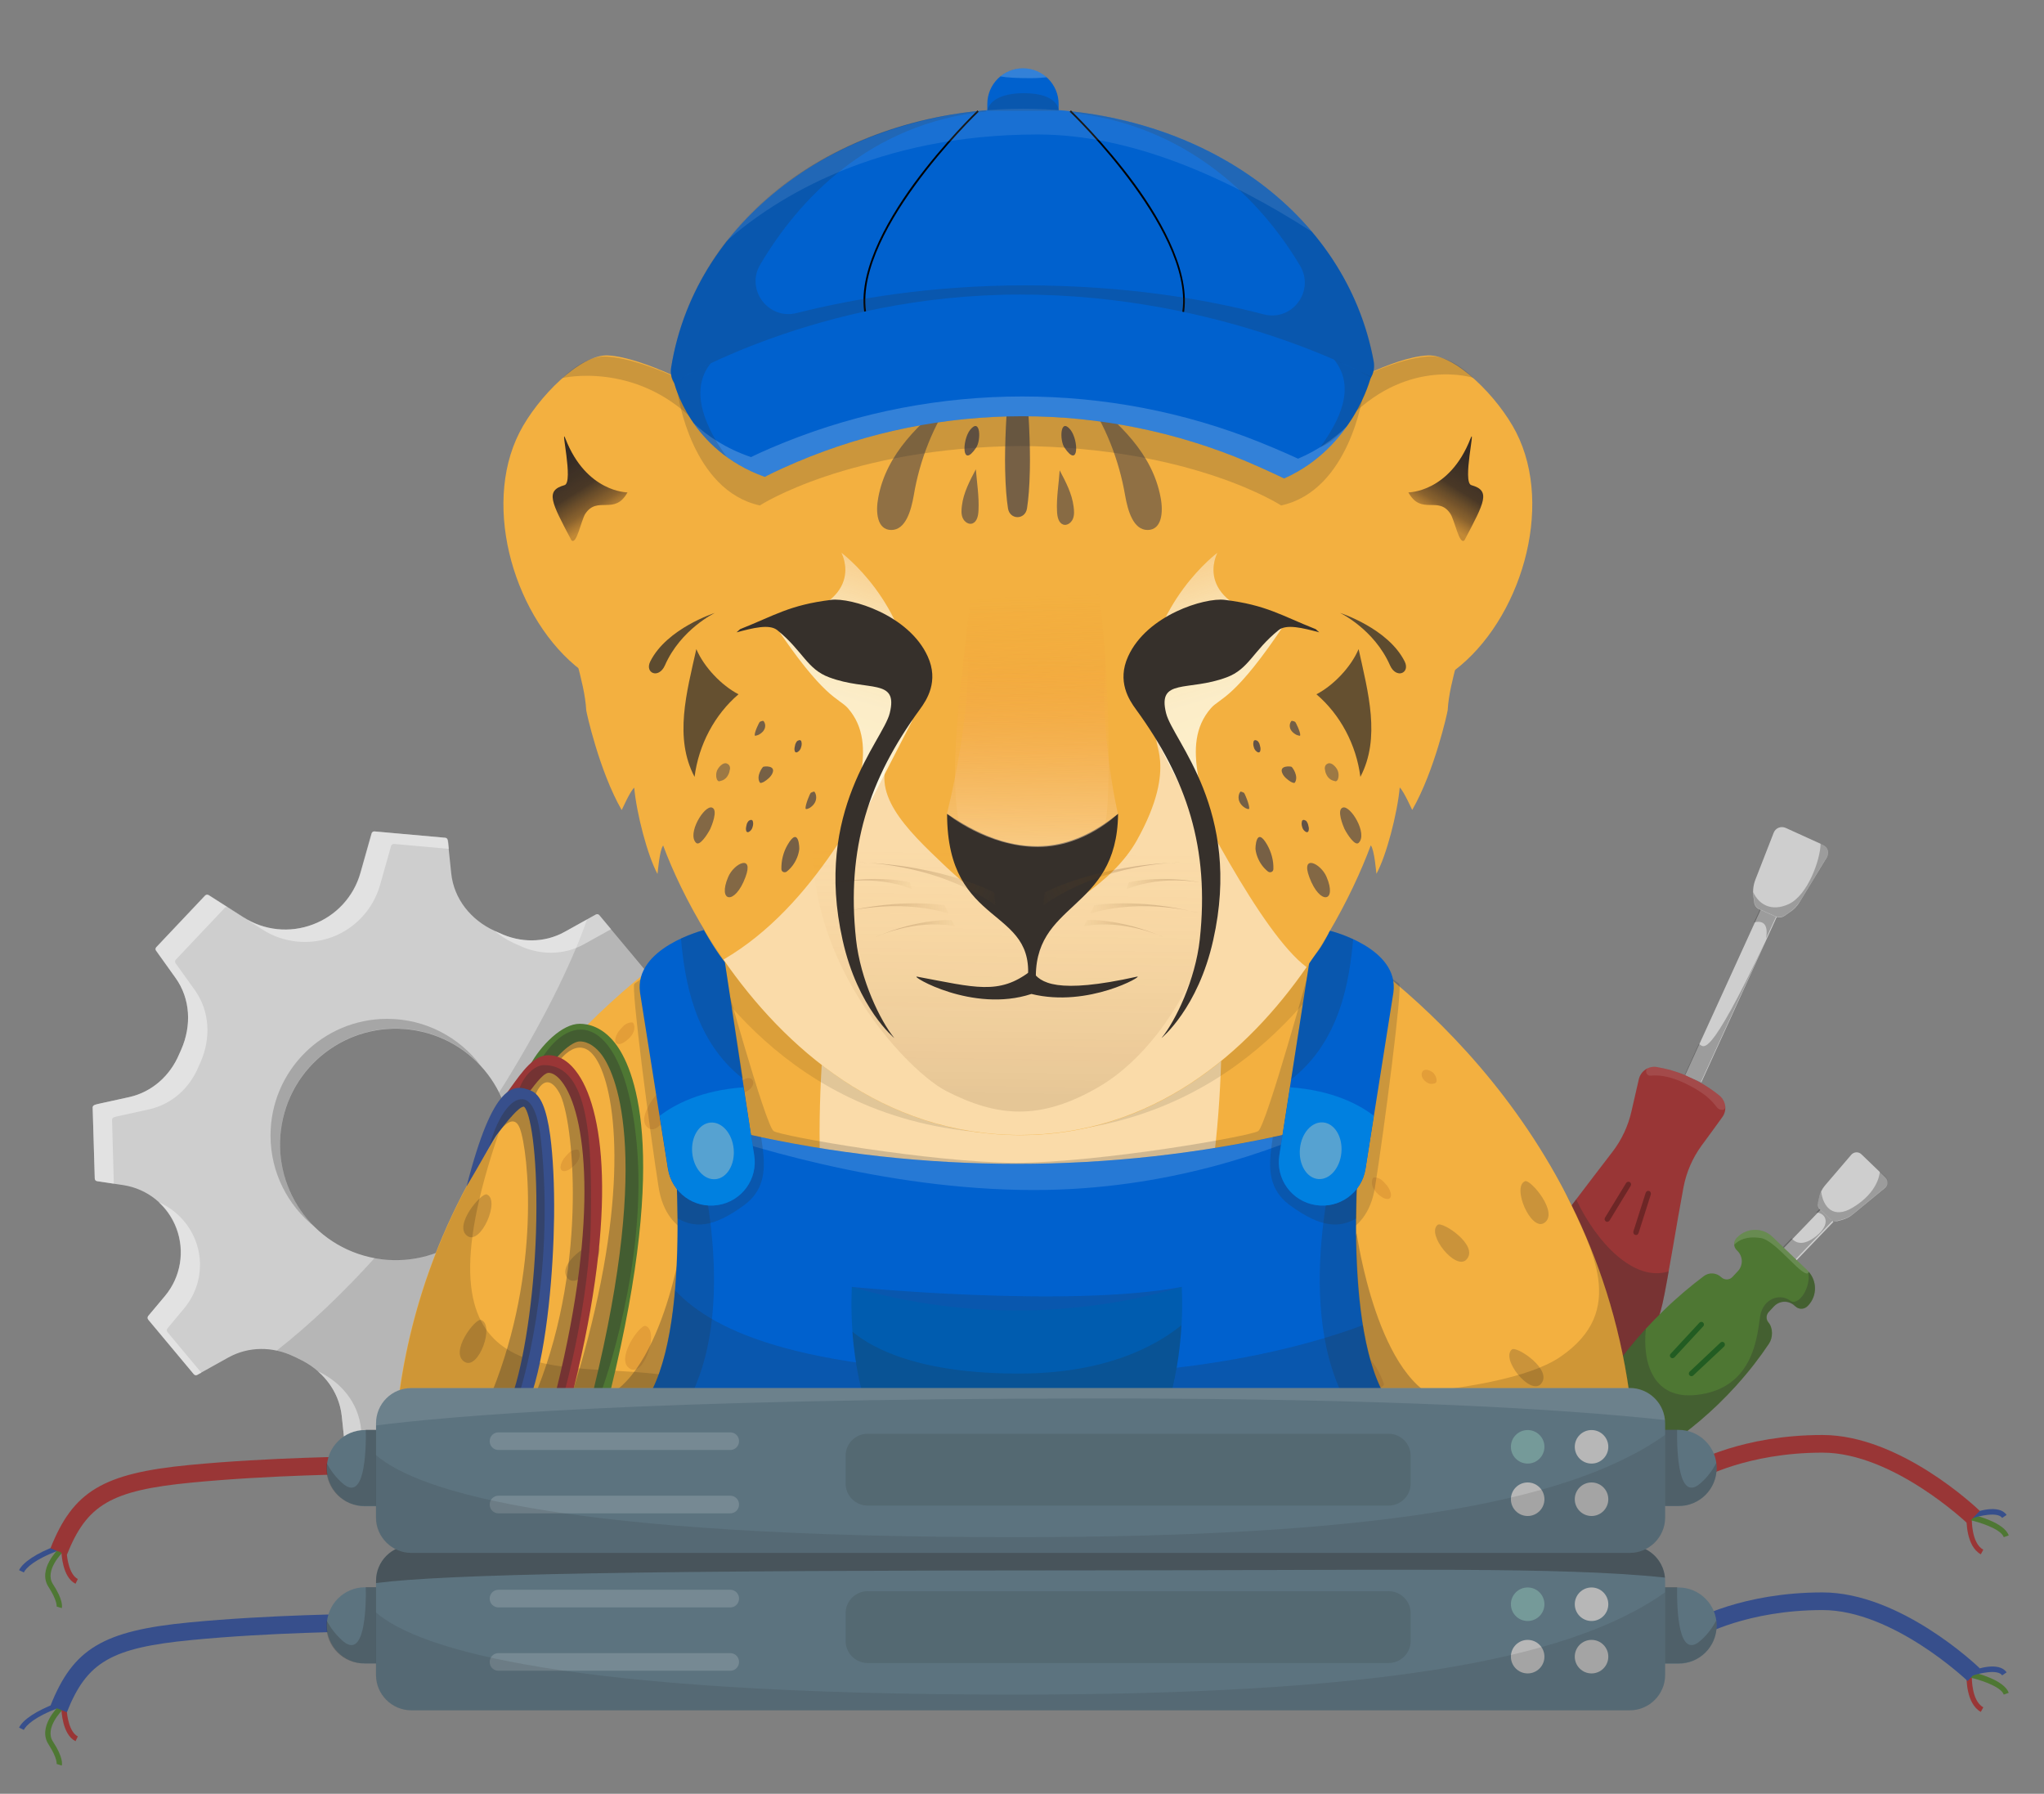 <?xml version="1.0" encoding="utf-8"?>
<!-- Generator: Adobe Illustrator 26.5.0, SVG Export Plug-In . SVG Version: 6.00 Build 0)  -->
<svg version="1.1" id="Layer_1" xmlns="http://www.w3.org/2000/svg" xmlns:xlink="http://www.w3.org/1999/xlink" x="0px" y="0px"
	 viewBox="0 0 1158.3 1016.4" style="enable-background:new 0 0 1158.3 1016.4;" xml:space="preserve">
<rect x="0" y="0" width="1158.3" height="1016.4" fill="#808080" stroke="none"/>
<style type="text/css">
	.st0{fill:#CECECE;}
	.st1{opacity:0.15;fill:#303030;enable-background:new    ;}
	.st2{opacity:0.41;}
	.st3{fill:#FFFFFF;}
	.st4{opacity:0.25;fill:#303030;enable-background:new    ;}
	.st5{fill:#993636;}
	.st6{opacity:0.64;}
	.st7{fill:#541E1E;}
	.st8{opacity:0.31;fill:#303030;enable-background:new    ;}
	.st9{opacity:0.1;fill:#FFFFFF;enable-background:new    ;}
	.st10{fill:#4E7733;}
	.st11{fill:#225C22;}
	.st12{opacity:0.15;fill:#FFFFFF;enable-background:new    ;}
	.st13{fill:#F3B040;}
	.st14{opacity:0.55;fill:#FFFFFF;enable-background:new    ;}
	.st15{opacity:0.1;enable-background:new    ;}
	.st16{opacity:0.5;}
	.st17{opacity:0.85;fill:#332A24;enable-background:new    ;}
	.st18{fill:#B26520;}
	.st19{opacity:0.3;}
	.st20{opacity:0.42;}
	.st21{opacity:0.27;}
	.st22{fill:url(#SVGID_1_);}
	.st23{opacity:0.7;}
	.st24{fill:#5B4E46;}
	.st25{fill:url(#SVGID_00000077325653580385528500000001356891508275274411_);}
	.st26{fill:#36302B;}
	.st27{opacity:0.65;}
	.st28{opacity:0.82;fill:#5B4E46;enable-background:new    ;}
	.st29{fill:url(#SVGID_00000107572873155258102050000014499908258814249918_);}
	.st30{fill:url(#SVGID_00000121259026761463650080000010444048962468766654_);}
	.st31{opacity:0.75;}
	.st32{opacity:0.79;fill:#36302B;enable-background:new    ;}
	.st33{fill:url(#SVGID_00000109017506261411372430000008952510262153866635_);}
	.st34{opacity:0.51;fill:url(#SVGID_00000183210764373289470490000006992772376903104941_);enable-background:new    ;}
	.st35{opacity:0.51;fill:url(#SVGID_00000020380461879216903130000006220541922794061978_);enable-background:new    ;}
	.st36{opacity:0.51;fill:url(#SVGID_00000109002129217775504030000013494115211559994008_);enable-background:new    ;}
	.st37{opacity:0.51;fill:url(#SVGID_00000100348229592749166820000003475664254337617037_);enable-background:new    ;}
	.st38{opacity:0.51;fill:url(#SVGID_00000029028095280213704480000011036880314706092725_);enable-background:new    ;}
	.st39{opacity:0.51;fill:url(#SVGID_00000043436067813499907320000016607788794933716870_);enable-background:new    ;}
	.st40{opacity:0.51;fill:url(#SVGID_00000066486598268483080130000010100338587607052427_);enable-background:new    ;}
	.st41{opacity:0.51;fill:url(#SVGID_00000117641363508148797420000013585063711383472787_);enable-background:new    ;}
	.st42{opacity:0.6;}
	.st43{opacity:0.94;fill:#5B4E46;enable-background:new    ;}
	.st44{opacity:0.78;}
	.st45{opacity:0.87;}
	.st46{opacity:0.86;}
	.st47{opacity:0.9;fill:#5B4E46;enable-background:new    ;}
	.st48{opacity:0.15;}
	.st49{opacity:0.2;fill:#303030;enable-background:new    ;}
	.st50{fill:#0061CE;}
	.st51{fill:#0080E0;}
	.st52{fill:#56A2D1;}
	.st53{fill:#005CAF;}
	.st54{opacity:0.35;fill:#303030;enable-background:new    ;}
	.st55{fill:#374F8C;}
	.st56{fill:#5C737F;}
	.st57{opacity:0.28;fill:#303030;enable-background:new    ;}
	.st58{fill:#546972;}
	.st59{fill:#768993;}
	.st60{fill:#759A99;}
	.st61{fill:#B7B7B7;}
	.st62{opacity:0.14;fill:#303030;enable-background:new    ;}
	.st63{opacity:0.45;fill:#303030;enable-background:new    ;}
	.st64{fill:url(#SVGID_00000035513966148882911270000007130133886648771767_);}
	.st65{fill:url(#SVGID_00000001644944485383077540000016036790332631070085_);}
	.st66{opacity:0.2;fill:#FFFFFF;enable-background:new    ;}
</style>
<g id="Layer_1_00000031177693490234608310000011573313597964763303_">
	<path class="st0" d="M396.9,669.7l-1.1-40.3c0-0.8-0.6-1.4-1.4-1.5l-14.7-2.2c-13.8-2.1-25.3-11.4-30.2-24.4l0,0
		c-4.9-13-2.5-27.6,6.4-38.3l9.5-11.4c0.5-0.6,0.5-1.5,0-2.1l-25.8-30.9c-0.5-0.6-1.3-0.8-2-0.4L320,528
		c-11.5,6.4-25.2,6.3-37.1,0.6c-0.9-0.4-1.8-0.8-2.7-1.2c-13.3-6.1-23-18-24.5-32.6l-1.8-17.2c-0.2-2.3-0.8-2.8-1.6-2.9l-40.1-3.6
		c-0.8-0.1-1.5,0.4-1.7,1.2l-6.3,22.3c-3.8,13.5-13.8,24.3-26.9,29.2l0,0l0,0c-13.1,5-27.7,3.5-39.5-4.1l-19.6-12.5
		c-0.7-0.4-1.5-0.3-2,0.2l-27.7,29.3c-0.5,0.6-0.6,1.4-0.1,2L99.4,554c8.6,11.9,9.2,27.3,3.3,40.7c-0.4,0.9-0.8,1.8-1.2,2.7
		c-5.1,12.1-15.3,21.3-28.1,24.2l-18.2,4c-2.3,0.5-2.7,1.2-2.7,1.9l1.2,40.3c0,0.8,0.6,1.4,1.4,1.5l14.7,2.2
		c13.8,2.1,25.3,11.4,30.2,24.4l0,0l0,0c4.9,13,2.5,27.6-6.4,38.3L84,745.6c-0.5,0.6-0.5,1.5,0,2.1l25.8,30.9c0.5,0.6,1.3,0.8,2,0.4
		l17.6-9.8c11.5-6.4,25.2-6.3,37.1-0.6c0.9,0.4,1.8,0.8,2.7,1.3c13.3,6.1,23,18,24.5,32.6l1.8,17.2c0.2,2.3,0.8,2.8,1.6,2.9
		l40.1,3.6c0.8,0.1,1.5-0.4,1.7-1.2l6.3-22.3c3.8-13.5,13.8-24.3,26.9-29.2l0,0c13.1-5,27.7-3.5,39.5,4.1l19.6,12.5
		c0.6,0.4,1.5,0.3,2-0.2l27.7-29.3c0.5-0.6,0.6-1.4,0.1-2L350,743.2c-8.5-11.9-9.2-27.3-3.3-40.7c0.4-0.9,0.8-1.8,1.2-2.7
		c5.1-12.1,15.3-21.3,28.1-24.2l18.2-4C396.5,671.2,396.9,670.5,396.9,669.7L396.9,669.7z M209.4,712.3c-35.3-8.2-57.2-43.5-49-78.7
		c8.2-35.3,43.4-57.2,78.7-49c35.3,8.2,57.2,43.5,49,78.7C280,698.6,244.7,720.5,209.4,712.3L209.4,712.3z"/>
	<path class="st1" d="M394.4,627.9l-14.7-2.2c-13.8-2.1-25.3-11.4-30.2-24.4l0,0c-4.9-13-2.5-27.6,6.4-38.3l9.5-11.4
		c0.5-0.6,0.5-1.5,0-2.1l-25.8-30.9c-0.5-0.6-1.3-0.8-2-0.4l-4.9,2.7c-8.9,25.7-26.4,60.9-49.8,98c6.6,13.2,8.9,28.8,5.3,44.3
		c-8,34.3-41.6,56-75.9,49.6c-17.6,19.5-36.3,37.4-55.5,52.5c3.3,0.7,6.6,1.8,9.8,3.3c0.9,0.4,1.8,0.8,2.7,1.3
		c13.3,6.1,23,18,24.5,32.6l1.8,17.2c0.2,2.3,0.8,2.8,1.6,2.9l40.1,3.6c0.8,0.1,1.5-0.4,1.7-1.2l6.3-22.3
		c3.8-13.5,13.8-24.3,26.9-29.2l0,0c13.1-5,27.7-3.5,39.5,4.1l19.6,12.5c0.6,0.4,1.5,0.3,2-0.2l27.7-29.3c0.5-0.6,0.6-1.4,0.1-2
		l-10.9-15.2c-8.5-11.9-9.2-27.3-3.3-40.7c0.4-0.9,0.8-1.8,1.2-2.7c5.1-12.1,15.3-21.3,28.1-24.2l18.2-4c2.3-0.5,2.7-1.2,2.7-1.9
		l-1.1-40.3C395.8,628.7,395.2,628.1,394.4,627.9L394.4,627.9z"/>
	<g class="st2">
		<path class="st3" d="M291.2,534.4c0.9,0.4,1.8,0.8,2.7,1.2c11.8,5.7,25.6,5.8,37.1-0.6l15.3-8.5l-6.6-7.9c-0.5-0.6-1.3-0.8-2-0.4
			L320,528c-11.5,6.4-25.2,6.3-37.1,0.6c-0.9-0.4-1.8-0.8-2.7-1.2c0,0,0,0,0,0C283.5,530.2,287.2,532.6,291.2,534.4L291.2,534.4z"/>
		<path class="st3" d="M63.5,634.5c0-0.8,0.4-1.4,2.7-1.9l18.2-4c12.8-2.8,23.1-12,28.1-24.2c0.4-0.9,0.8-1.8,1.2-2.7
			c5.9-13.4,5.2-28.8-3.3-40.7l-10.9-15.2c-0.4-0.6-0.4-1.5,0.1-2l27.7-29.3c0.5-0.6,1.4-0.7,2-0.2l19.6,12.5
			c11.8,7.5,26.4,9,39.5,4.1l0,0c13.1-5,23-15.8,26.9-29.2l6.3-22.3c0.2-0.7,0.9-1.2,1.7-1.2l31.1,2.8l-0.3-3.4
			c-0.2-2.3-0.8-2.8-1.6-2.9l-40.1-3.6c-0.8-0.1-1.5,0.4-1.7,1.2l-6.3,22.3c-3.8,13.5-13.8,24.3-26.9,29.2l0,0l0,0
			c-13.1,5-27.7,3.5-39.5-4.1l-19.6-12.5c-0.7-0.4-1.5-0.3-2,0.2l-27.7,29.3c-0.5,0.6-0.6,1.4-0.1,2L99.4,554
			c8.6,11.9,9.2,27.3,3.3,40.7c-0.4,0.9-0.8,1.8-1.2,2.7c-5.1,12.1-15.3,21.3-28.1,24.2l-18.2,4c-2.3,0.5-2.7,1.2-2.7,1.9l1.2,40.3
			c0,0.8,0.6,1.4,1.4,1.5l9.4,1.4L63.5,634.5L63.5,634.5z"/>
		<path class="st3" d="M204.6,809.6c-1.5-14.6-11.2-26.5-24.5-32.6c7.5,6.5,12.5,15.4,13.6,25.6l1.8,17.2c0.2,2.3,0.8,2.8,1.6,2.9
			l9,0.8L204.6,809.6L204.6,809.6z"/>
		<path class="st3" d="M94.9,754.8c-0.5-0.6-0.5-1.5,0-2.1l9.5-11.4c8.9-10.7,11.4-25.3,6.4-38.3l0,0c-3.8-9.9-11.4-17.7-20.9-21.8
			c4.4,4,7.8,9,10,14.8l0,0l0,0c4.9,13,2.5,27.6-6.4,38.3L84,745.7c-0.5,0.6-0.5,1.5,0,2.1l25.8,30.9c0.5,0.6,1.3,0.8,2,0.4l2.3-1.3
			L94.9,754.8L94.9,754.8z"/>
	</g>
	<path class="st4" d="M219.4,577.3c-36.5,0-66.1,29.6-66.1,66.1c0,21,9.8,39.6,24.9,51.7c-15.7-15.5-23.2-38.5-17.8-61.6
		c8.2-35.3,43.4-57.2,78.7-49c13.3,3.1,24.7,10,33.3,19.3C260.4,587.8,241.1,577.3,219.4,577.3L219.4,577.3z"/>
</g>
<g id="Layer_2_00000155827680690375872200000007384041092842191783_">
	<g>
		<path class="st5" d="M923.1,779l-66.9-30.5c4.7-19.1,11.7-32.8,17.2-41.7c5.6-9,28-38,40.4-54.2c5.2-6.8,8.8-14.5,10.7-22.8
			c1.4-6.1,2.8-12.2,4.2-18.3c1.1-4.6,5.5-7.7,10.2-6.9c5.2,0.9,11.5,2.5,18.1,5.5c7.2,3.2,13,7.1,17.4,10.7c3.7,3,4.4,8.4,1.6,12.2
			c-3.9,5.4-7.8,10.8-11.8,16.2c-5.1,7-8.6,15.1-10.2,23.6c-3.7,19.5-9,53-11.9,65.9C939.8,748.8,934.9,763,923.1,779L923.1,779z"/>
		<g class="st6">
			<path class="st7" d="M934.5,674.8c-0.8-0.2-1.6,0.2-1.9,1l-7,22c-0.2,0.8,0.2,1.6,1,1.9c0.2,0,0.3,0.1,0.5,0.1
				c0.6,0,1.2-0.4,1.4-1l7-22C935.7,675.9,935.2,675,934.5,674.8z"/>
			<path class="st7" d="M923.6,669.8c-0.7-0.4-1.6-0.2-2.1,0.5l-12,19.7c-0.4,0.7-0.2,1.6,0.5,2.1c0.2,0.2,0.5,0.2,0.8,0.2
				c0.5,0,1-0.3,1.3-0.7l12-19.7C924.5,671.2,924.3,670.2,923.6,669.8L923.6,669.8z"/>
		</g>
		<rect x="928.9" y="559" transform="matrix(0.415 -0.91 0.91 0.415 60.825 1222.476)" class="st0" width="103.6" height="10"/>
		<path class="st8" d="M1006.7,518.9l-9.1-4.2l-3.7,8c4.5-1.2,8.4,0.2,6.9,9L1006.7,518.9z"/>
		<path class="st0" d="M1006.2,519.4l-9.3-4.2c-1.5-0.7-2.6-2.1-2.8-3.8l-0.5-3.6c-0.4-3.2,0-6.5,1.2-9.5l10.3-26.4
			c1-2.7,4.1-4,6.8-2.8l21.1,9.6c2.7,1.2,3.7,4.4,2.3,7l-15.4,25.3c-1.4,2.4-3.4,4.4-5.7,5.9l-3.2,2.2
			C1009.5,520,1007.7,520.1,1006.2,519.4L1006.2,519.4z"/>
		<path class="st8" d="M942.1,738.7c1-4.3,2.2-10.8,3.5-18.3c-19.6,6.2-40.8-16.2-52.4-40.8c-8.7,11.5-16.7,22.3-19.8,27.2
			c-5.5,8.9-12.5,22.6-17.2,41.7l66.9,30.5C934.9,763,939.8,748.8,942.1,738.7L942.1,738.7z"/>
		<path class="st9" d="M974.4,620.8c-4.4-3.6-10.2-7.5-17.4-10.7c-6.6-2.9-12.8-4.6-18.1-5.5c-1.6-0.3-3.2-0.1-4.6,0.4
			c-2.5,0.9-1.6,4.7,1,4.5c5.9-0.6,13.5,0.8,23.6,6.4c6.4,3.5,10.5,6.8,14,11.5c1.3,1.8,4.8,2.2,4.7-0.1
			C977.7,624.9,976.5,622.5,974.4,620.8L974.4,620.8z"/>
		<path class="st8" d="M962.7,591.5l-8,17.5l9.1,4.2l36.7-80C967.2,603.5,965.5,592.7,962.7,591.5L962.7,591.5z"/>
		<path class="st8" d="M1032.9,478.6l-1.2-0.6c-0.1,9.1-7.3,29.3-18.1,34.3c-9.6,4.4-16.8,0.4-20.1-6.8c0,0.7,0.1,1.5,0.2,2.2
			l0.5,3.6c0.2,1.7,1.3,3.1,2.8,3.8l9.3,4.2c1.5,0.7,3.3,0.5,4.8-0.4l3.2-2.2c2.3-1.6,4.2-3.6,5.7-6l15.4-25.3
			C1036.6,483,1035.6,479.8,1032.9,478.6L1032.9,478.6z"/>
	</g>
	<g>
		
			<rect x="1009" y="694.3" transform="matrix(0.693 -0.721 0.721 0.693 -189.473 954.011)" class="st0" width="30.9" height="10"/>
		<path class="st8" d="M1017.3,713.8l21.4-22.3l-7.2-6.9l-2.3,2.4c5.5,0.3,8.7,6.5-0.1,13.5c-7,5.5-11.3,4.1-13.9,1.1l-5.1,5.3
			L1017.3,713.8L1017.3,713.8z"/>
		<path class="st0" d="M1037.3,690.9l-6-5.7c-1-0.9-1.4-2.3-1.1-3.6l0.6-2.9c0.5-2.6,1.7-5,3.4-7l14.8-17.3c1.5-1.8,4.2-2,5.9-0.3
			l13.5,13c1.7,1.6,1.7,4.3-0.1,5.9l-18.5,15.2c-1.7,1.4-3.7,2.4-5.9,3l-3,0.8C1039.7,692.2,1038.3,691.8,1037.3,690.9L1037.3,690.9
			z"/>
		<path class="st10" d="M1024.3,740.1l0.3-0.3c5.4-5.6,5.2-14.6-0.4-20l-19.8-19c-5.6-5.4-14.6-5.2-20,0.4l-0.3,0.3
			c-1.9,2-1.8,5.1,0.1,6.9l0.3,0.3c3.3,3.2,3.4,8.4,0.2,11.7l-3,3.2c-1.7,1.8-4.5,1.8-6.3,0.1l0,0c-2.7-2.6-6.9-2.9-9.9-0.6
			c-7.3,5.5-15,11.9-22.8,19.5c-15.1,14.6-26.2,29.2-34.3,41.6l36.4,34.9c11.5-7.8,25.5-18.9,39.2-34.1c7.4-8.2,13.5-16.2,18.5-23.7
			c2.3-3.4,2.3-8.9-0.3-12c-1.5-1.7-1.4-4.3,0.2-6l3-3.2c3.2-3.3,8.4-3.4,11.7-0.2l0.3,0.3C1019.3,742.1,1022.4,742,1024.3,740.1
			L1024.3,740.1z"/>
		<g>
			<path class="st11" d="M977.1,760.8c-0.6-0.6-1.5-0.6-2.1-0.1l-17.5,16.5c-0.6,0.6-0.6,1.5-0.1,2.1c0.3,0.3,0.7,0.5,1.1,0.5
				c0.4,0,0.7-0.1,1-0.4L977,763C977.6,762.4,977.6,761.4,977.1,760.8L977.1,760.8z"/>
			<path class="st11" d="M965.1,749.4c-0.6-0.6-1.6-0.5-2.1,0.1l-16.3,17.6c-0.6,0.6-0.5,1.6,0.1,2.1c0.3,0.3,0.7,0.4,1,0.4
				c0.4,0,0.8-0.2,1.1-0.5l16.3-17.6C965.8,750.9,965.7,749.9,965.1,749.4L965.1,749.4z"/>
		</g>
		<path class="st8" d="M1017.4,740.2c2,1.9,5.1,1.8,6.9-0.1l0.3-0.3c5.3-5.5,5.2-14.1,0-19.5c2.1,9.3-5.6,20.1-10.1,16.7
			c-5.8-4.4-15.3-1.2-17,8.5c-1.7,9.7-2.7,41.3-36.2,44.9c-24.5,2.7-30.7-18.2-28.6-37.6c-10.2,11.1-18.2,21.9-24.4,31.5l36.4,34.9
			c11.5-7.8,25.5-18.9,39.2-34.1c7.4-8.2,13.5-16.2,18.5-23.7c2.3-3.4,2.3-8.9-0.3-12c-1.5-1.7-1.4-4.3,0.2-6l3-3.2
			c3.2-3.3,8.4-3.4,11.7-0.2L1017.4,740.2L1017.4,740.2z"/>
		<path class="st8" d="M1041,691.8l3-0.8c2.2-0.6,4.2-1.6,5.9-3l18.5-15.2c1.8-1.6,1.8-4.3,0.1-5.9l-3.2-3
			c-0.8,7-5.8,14.6-15.5,20.4c-10.8,6.5-16.6-0.2-17.8-9.2c-0.5,1.1-0.9,2.3-1.2,3.5l-0.6,2.9c-0.3,1.3,0.2,2.7,1.1,3.6l6,5.7
			C1038.3,691.8,1039.7,692.2,1041,691.8L1041,691.8z"/>
		<path class="st12" d="M1025.1,720.7c-0.3-0.3-0.6-0.6-0.9-0.9l-19.8-19c-5.6-5.4-14.6-5.2-20,0.4l-0.3,0.3c-1,1-1.4,2.4-1.3,3.8
			c2.5-2.7,6.9-5,15-3.8C1006.6,702.7,1023,726.4,1025.1,720.7L1025.1,720.7z"/>
	</g>
</g>
<g id="Layer_3">
	<g id="Layer_1-2">
		<path class="st13" d="M924.5,798.4c-0.1-2.5-0.5-5.8-1.3-9.9c-22.6-159.2-144.4-244.3-177.8-264.4c-7.1,0.1-14.2,0.1-21.4,0.2
			c-0.1-0.1-0.3-0.1-0.4-0.2c-15-0.2-30.1-0.2-45.5-0.2c-14.8-0.1-29.8,0-44.8,0c-19.4,0-38.9,0.1-58.5,0.2
			c-19.6-0.1-39.1-0.2-58.5-0.2c-15,0-30-0.1-44.9,0c-15.4,0-30.5,0.1-45.5,0.2c-0.1,0.1-0.3,0.1-0.4,0.2c-7.2,0-14.3-0.1-21.4-0.2
			c-33.4,20-155.2,105.2-177.8,264.4c-0.8,4-1.2,7.4-1.3,9.9H924.5z"/>
		<path class="st14" d="M691.3,721.4c2.9,36.5-14.7,68.5-18.7,76.9H473.4c-4.5-8.9-18.9-41.7-15.6-74c10.7,5.6,20.3,13.7,20.3,13.7
			c-23.5-57.2-11.1-169.9-3.7-213.6c1.8-10.7,3.1-17,3.1-17s42.6,11.8,91.6,16.8c25.4,2.6,52.4,3.4,76.2-0.3
			c16.7-2.5,31.8-7.3,43.4-15c0,0,0.7,5.5,1.4,15c3,37.2,7.4,136.5-21,216c0,0,2.4-1.4,6.4-4.3C681.9,730.8,687.2,726,691.3,721.4
			L691.3,721.4z"/>
		<path class="st15" d="M764.4,535.1c-13.6,16.1-62.6,105.9-186,107.3c-2.2-11.9,143.8-134.9,143.8-134.9S746.4,523.8,764.4,535.1z"
			/>
		<path class="st15" d="M386.9,535.1c13.6,16.1,62.6,105.9,186,107.3c2.2-11.9-143.8-134.9-143.8-134.9S405,523.8,386.9,535.1z"/>
		<g class="st16">
			<g class="st16">
				<path class="st17" d="M338.2,704.8c-2.7-2.1-23.5,11.7-16.4,19.6C327.8,731.1,344.8,710.1,338.2,704.8z"/>
			</g>
			<g class="st16">
				<path class="st17" d="M272.6,747.9c-3.2-1.2-18.4,18.7-9.1,23.9C271.3,776.1,280.5,750.7,272.6,747.9z"/>
			</g>
			<g class="st16">
				<path class="st18" d="M321.4,654.3c-0.4,0.5-1.8,2-1.9,2.2c-4.3,6.8-0.4,9.1,4.4,5.2c1.4-1.1,2.8-2.4,3.7-4.1
					c0.8-1.4,1.1-3.2,0.7-4.8c-0.1-0.4-0.2-0.8-0.5-1.2C327.6,651.2,324,651,321.4,654.3L321.4,654.3z"/>
			</g>
			<g class="st16">
				<path class="st18" d="M352.4,582.3c-0.4,0.5-1.8,2-1.9,2.2c-4.3,6.8-0.4,9.1,4.4,5.2c1.4-1.1,2.8-2.4,3.7-4.1
					c0.8-1.4,1.1-3.2,0.7-4.8c-0.1-0.4-0.2-0.8-0.5-1.2C358.6,579.1,355,579,352.4,582.3L352.4,582.3z"/>
			</g>
			<g class="st16">
				<path class="st18" d="M426,723.9c-0.6-0.8-2.3-0.6-3.1-0.5c-1,0.2-2.6,0.6-3.2,1.6c-0.2,0.4-0.4,0.8-0.6,1.2
					c-0.2,0.2-0.4,0.4-0.4,0.6c-0.1,0.2-0.1,0.5-0.2,0.8c0,0,0,0,0,0.1c-2.1,6.4-2.6,13.4-1.5,20.1c0.2,1,1.8,1,2.4,1
					c1.3-0.1,2.5-0.5,3.6-1.3C430,742.3,431.7,730.9,426,723.9L426,723.9z"/>
			</g>
			<g class="st16">
				<path class="st18" d="M402.2,680.7c-1.6-1.5-4.5,0.1-5.2,0.6c-1.1,0.8-1.9,2-2.3,3.4c-0.1,0.5-0.2,1-0.2,1.5
					c0,0.5,0.1,1.1,0.7,1.4c0.1,0.1,0.3,0.1,0.4,0.2c0.8,0.2,1.7,0.3,2.5,0.2c1.2-0.2,2.2-0.9,3.1-1.7c0.4-0.4,0.8-0.8,1.1-1.3
					C402.9,684.1,403.7,682.2,402.2,680.7L402.2,680.7z"/>
			</g>
			<g class="st16">
				<path class="st18" d="M426,611.5c-1.6-1.5-4.5,0.1-5.2,0.6c-1.1,0.8-1.9,2-2.3,3.4c-0.1,0.5-0.2,1-0.2,1.5
					c0,0.5,0.1,1.1,0.7,1.4c0.1,0.1,0.3,0.1,0.4,0.2c0.8,0.2,1.7,0.3,2.5,0.2c1.2-0.2,2.2-0.9,3.1-1.7c0.4-0.4,0.8-0.8,1.1-1.3
					C426.7,614.9,427.5,613,426,611.5L426,611.5z"/>
			</g>
			<g class="st16">
				<path class="st18" d="M378.4,615.6c-3.1-1.3-19.6,18.2-10.8,23.7C375,644,386,618.7,378.4,615.6z"/>
			</g>
			<g class="st16">
				<path class="st17" d="M275.9,676.8c-3.1-1.3-19.6,18.2-10.8,23.7C272.6,705.2,283.6,680,275.9,676.8z"/>
			</g>
			<g class="st16">
				<path class="st18" d="M365.8,751.3c-3.2-1-17.8,19.6-8.5,24.4C365.2,779.8,373.7,753.8,365.8,751.3z"/>
			</g>
		</g>
		<g class="st19">
			<path class="st18" d="M480.4,764.9c-0.7,4.6-1.9,15.8,2,18.7c3.9,2.8,12.9-2.2,8-20.7C487.5,752.3,481.6,756.3,480.4,764.9
				L480.4,764.9z"/>
			<path class="st18" d="M646.7,723.3c0.6-0.5,1.1-1.4,1.2-2.1c0.3-1.1,0.3-2.7-0.5-3.7c0-0.7,0-1.4-0.2-2c-0.6-2.4-1.2-4.9-1.8-7.3
				c-0.2-0.8-0.7-1.7-1.7-2c-1-0.3-1.7,0.3-2.2,1c-2.5,2.8-2.9,6.9-2.1,10.2c0.6,2.6,2.4,5.3,5.4,6.2
				C645.5,723.8,646,723.8,646.7,723.3L646.7,723.3z"/>
			<g class="st20">
				<path class="st18" d="M489.9,682.9c0.6-0.5,1.1-1.4,1.2-2.1c0.3-1.1,0.3-2.7-0.5-3.7c0-0.7,0-1.4-0.1-2
					c-0.6-2.4-1.2-4.9-1.8-7.3c-0.2-0.8-0.7-1.7-1.7-2c-1-0.3-1.7,0.3-2.2,1c-2.5,2.8-2.9,6.9-2.1,10.2c0.6,2.6,2.4,5.3,5.4,6.2
					C488.8,683.4,489.3,683.3,489.9,682.9L489.9,682.9z"/>
			</g>
			<g class="st20">
				<path class="st18" d="M569.8,792.8c0.6-0.5,1.1-1.4,1.2-2.1c0.3-1.1,0.3-2.7-0.5-3.7c0-0.7,0-1.4-0.2-2
					c-0.6-2.4-1.2-4.9-1.8-7.3c-0.2-0.8-0.7-1.7-1.7-2c-1-0.3-1.7,0.3-2.2,1c-2.5,2.8-2.9,6.9-2.1,10.2c0.6,2.6,2.4,5.3,5.4,6.2
					C568.7,793.3,569.2,793.2,569.8,792.8L569.8,792.8z"/>
			</g>
			<path class="st18" d="M538.9,737.3c-0.2,0.2-0.4,0.3-0.7,0.5c-1,0.9-1.5,2.7-1.7,4c-0.3,1.3-0.3,2.7-0.1,4c-0.4,3-0.1,6.2,1,8.9
				c0.4,1.1,1.1,2.1,1.8,2.9c0.8,0.9,1.7,1.5,2.7,2c0.5,0,0.9-0.2,1.3-0.6c0.5-0.5,0.8-1.2,1.1-1.9c1-2.3,1.4-4.8,1.5-7.3
				c0-1.9-0.2-3.9-0.7-5.8c-0.9-2.7-2.4-5.4-4.9-6.7C539.8,737.2,539.4,737.1,538.9,737.3L538.9,737.3z"/>
			<path class="st18" d="M564.7,676.9c-0.2,0.2-0.4,0.3-0.7,0.5c-1,0.9-1.5,2.7-1.7,4c-0.3,1.3-0.3,2.7-0.1,4c-0.4,3-0.1,6.2,1,8.9
				c0.4,1.1,1.1,2.1,1.8,2.9c0.8,0.9,1.7,1.5,2.7,2c0.5,0,0.9-0.2,1.3-0.6c0.5-0.5,0.8-1.2,1.1-1.9c1-2.3,1.4-4.8,1.5-7.3
				c0-1.9-0.2-3.9-0.7-5.8c-0.9-2.7-2.4-5.4-4.9-6.7C565.6,676.7,565.2,676.7,564.7,676.9L564.7,676.9z"/>
			<path class="st18" d="M624.4,745.5c-0.2,0.2-0.4,0.3-0.7,0.5c-1,0.9-1.5,2.7-1.7,4c-0.3,1.3-0.3,2.7-0.1,4c-0.4,3-0.1,6.2,1,8.9
				c0.4,1.1,1.1,2.1,1.8,2.9c0.8,0.9,1.7,1.5,2.7,2c0.5,0,0.9-0.2,1.3-0.6c0.5-0.5,0.8-1.2,1.1-1.9c1-2.3,1.4-4.8,1.5-7.3
				c0-1.9-0.2-3.9-0.7-5.8c-0.9-2.7-2.4-5.4-4.9-6.7C625.3,745.4,624.9,745.4,624.4,745.5L624.4,745.5z"/>
			<g class="st21">
				<path class="st18" d="M638.8,668c2.1,0.5,2.4,4,2.5,4.9c0,1.4-0.4,2.8-1.2,3.9c-0.3,0.5-0.7,0.9-1.2,1.2
					c-0.4,0.2-0.9,0.4-1.3,0.1c-0.1-0.1-0.2-0.2-0.4-0.3c-0.7-0.6-1.1-1.3-1.5-2.2c-0.6-1.2-0.5-2.5-0.4-3.8
					c0.1-0.6,0.2-1.2,0.4-1.7C635.9,669.3,636.8,667.5,638.8,668L638.8,668z"/>
			</g>
		</g>
		<g class="st16">
			<g class="st16">
				<path class="st17" d="M814.7,694c2.7-2.1,23.5,11.7,16.4,19.6C825.1,720.4,808.1,699.3,814.7,694z"/>
			</g>
			<g class="st16">
				<path class="st17" d="M856.8,764.6c2.7-2.1,23.5,11.7,16.4,19.6C867.2,790.9,850.2,769.9,856.8,764.6z"/>
			</g>
			<g class="st16">
				<path class="st18" d="M784.5,670.1c0.4,0.5,1.8,2,1.9,2.2c4.3,6.8,0.4,9.1-4.4,5.2c-1.4-1.1-2.8-2.4-3.7-4.1
					c-0.8-1.4-1.1-3.2-0.7-4.8c0.1-0.4,0.2-0.8,0.5-1.2C778.3,667,781.9,666.8,784.5,670.1L784.5,670.1z"/>
			</g>
			<g class="st16">
				<path class="st18" d="M699.1,737.1c0.7-0.8,2.3-0.6,3.1-0.5c1,0.2,2.6,0.6,3.2,1.6c0.2,0.4,0.4,0.8,0.6,1.2
					c0.2,0.2,0.3,0.4,0.4,0.6c0.1,0.2,0.1,0.5,0.2,0.8c0,0,0,0,0,0.1c2.1,6.4,2.7,13.4,1.5,20.1c-0.2,1-1.8,1-2.4,1
					c-1.3-0.1-2.5-0.5-3.6-1.3C695.2,755.5,693.5,744.1,699.1,737.1L699.1,737.1z"/>
			</g>
			<g class="st16">
				<path class="st18" d="M765,767c0.2-1,1.7-1.6,2.5-1.8c1-0.3,2.6-0.7,3.6,0c0.4,0.2,0.7,0.5,1.1,0.8c0.2,0.1,0.5,0.2,0.7,0.3
					c0.2,0.2,0.3,0.4,0.5,0.6c0,0,0,0,0.1,0.1c4.9,4.7,8.6,10.6,10.7,17.1c0.3,0.9-1.1,1.7-1.7,2c-1.2,0.5-2.5,0.8-3.8,0.6
					C770.1,785.1,763.3,775.8,765,767L765,767z"/>
			</g>
			<g class="st16">
				<path class="st18" d="M699.3,682.2c1.6-1.5,4.5,0.1,5.2,0.6c1.1,0.8,1.9,2,2.3,3.4c0.1,0.5,0.2,1,0.2,1.5c0,0.5-0.2,1.1-0.7,1.4
					c-0.1,0.1-0.3,0.1-0.4,0.2c-0.8,0.2-1.7,0.3-2.5,0.2c-1.2-0.2-2.2-0.9-3.1-1.7c-0.4-0.4-0.8-0.8-1.1-1.3
					C698.6,685.6,697.8,683.7,699.3,682.2L699.3,682.2z"/>
			</g>
			<g class="st16">
				<path class="st18" d="M806.4,606.8c1.6-1.5,4.5,0.1,5.2,0.6c1.1,0.8,1.9,2,2.3,3.4c0.1,0.5,0.2,1,0.2,1.5c0,0.5-0.2,1.1-0.7,1.4
					c-0.1,0.1-0.3,0.1-0.4,0.2c-0.8,0.2-1.7,0.3-2.5,0.2c-1.2-0.2-2.2-0.9-3.1-1.7c-0.4-0.4-0.8-0.8-1.1-1.3
					C805.8,610.2,805,608.3,806.4,606.8L806.4,606.8z"/>
			</g>
			<g class="st16">
				<path class="st18" d="M745.4,561.5c1.6-1.5,4.5,0.1,5.2,0.6c1.1,0.8,1.9,2,2.3,3.4c0.1,0.5,0.2,1,0.2,1.5c0,0.5-0.2,1.1-0.7,1.4
					c-0.1,0.1-0.3,0.1-0.4,0.2c-0.8,0.2-1.7,0.3-2.5,0.2c-1.2-0.2-2.2-0.9-3.1-1.7c-0.4-0.4-0.8-0.8-1.1-1.3
					C744.8,564.8,743.9,563,745.4,561.5L745.4,561.5z"/>
			</g>
			<g class="st16">
				<path class="st18" d="M740.1,606.1c3.1-1.3,19.6,18.2,10.8,23.7C743.4,634.5,732.4,609.2,740.1,606.1z"/>
			</g>
			<g class="st16">
				<path class="st17" d="M864.2,669.3c3.1-1.3,19.6,18.2,10.8,23.7C867.5,697.7,856.6,672.5,864.2,669.3z"/>
			</g>
			<g class="st16">
				<path class="st18" d="M735.3,697c2.9-1.7,21.6,15.3,13.5,22C742,724.7,728,701.2,735.3,697z"/>
			</g>
		</g>
	</g>
	<g id="Layer_2-2">
		<path class="st13" d="M576.2,161.2c-75.5,0-172.1,33.1-225,98.6c0,0.1,0,0.1,0,0.1c-0.4,0.4-0.8,0.9-1.2,1.3
			c0,0.1-0.1,0.2-0.2,0.3c-50.7,69.3-19.5,106.4-17.6,140.9c0.1,1.2,7.4,34.5,20.1,56.6c0.1,0.1,4.5-10.3,7.1-12.7
			c1.3,14.6,7.6,38.7,13.2,48.9c0.1-0.3,1.1-13.6,3.2-16.1c21.5,57.7,88.4,164.1,202.3,164.1S755.3,536.7,776.8,479
			c2.1,2.5,3.1,15.8,3.2,16.1c5.6-10.1,11.9-34.3,13.2-48.9c2.6,2.5,7,12.9,7.1,12.7c12.7-22.1,20-55.4,20.1-56.6
			c1.9-34.5,33.2-71.5-17.6-140.9c-0.1-0.1-0.2-0.2-0.2-0.3c-0.4-0.4-0.8-0.9-1.2-1.3c0,0,0,0,0-0.1
			C769.5,208.8,651.8,161.2,576.2,161.2L576.2,161.2z"/>
		
			<linearGradient id="SVGID_1_" gradientUnits="userSpaceOnUse" x1="591.375" y1="686.879" x2="591.375" y2="524.649" gradientTransform="matrix(1 -2.687483e-02 -2.687483e-02 -1 9.49 1040.408)">
			<stop  offset="0" style="stop-color:#EF8C29;stop-opacity:0"/>
			<stop  offset="3.000000e-02" style="stop-color:#EF8E2B;stop-opacity:2.000000e-02"/>
			<stop  offset="0.3" style="stop-color:#F4A544;stop-opacity:0.23"/>
			<stop  offset="0.54" style="stop-color:#F8B556;stop-opacity:0.38"/>
			<stop  offset="0.73" style="stop-color:#FABF61;stop-opacity:0.47"/>
			<stop  offset="0.85" style="stop-color:#FBC366;stop-opacity:0.5"/>
		</linearGradient>
		<path class="st22" d="M549.9,340c-4.5,40.3-11.5,89.4-7.6,119c8,60,80.5,51.2,85,1c2.5-27.9,0-96.7-5.1-126.6"/>
		<path class="st14" d="M578,643.1c75.5,0,128.8-46.7,162.4-95.1c-12.8-9.6-28.5-32.8-43.7-59c-33-57.1-35.1-72.7-40.3-71.2
			c-5.4,1.5,12.2,15-12.3,58.6c-13.7,24.3-45.9,42.2-62.4,48.2c-13.3-7.5-29.6-18.3-46.1-33.9c-22.4-21.2-43.8-42-30.2-64.2
			c-14.8,24.2-43,86.7-95.4,117.2C444.4,593.5,500.2,643.1,578,643.1L578,643.1z"/>
		<g class="st23">
			<path class="st24" d="M553,265.9c-3.4,6.5-7,13.2-7.9,20.6c-0.3,2.4-0.5,4.9,0.5,7.1c1,2.2,3.4,3.8,5.5,3c2.6-1,3.3-4.5,3.4-7.5
				C554.9,281.6,553.6,273.5,553,265.9L553,265.9z"/>
		</g>
		
			<linearGradient id="SVGID_00000157273514969948873260000002397409581107088273_" gradientUnits="userSpaceOnUse" x1="572.446" y1="153.79" x2="582.096" y2="845.06" gradientTransform="matrix(1 0 0 -1 0 1016)">
			<stop  offset="0" style="stop-color:#332A24;stop-opacity:0.2"/>
			<stop  offset="0.35" style="stop-color:#674525;stop-opacity:0.14"/>
			<stop  offset="0.55" style="stop-color:#EF8C29;stop-opacity:0"/>
		</linearGradient>
		<path style="fill:url(#SVGID_00000157273514969948873260000002397409581107088273_);" d="M691.1,431.7
			c16.7,72.5-19.9,155.5-68,183.9c-33.7,19.8-58.2,17.3-86.9,2.6c-24.7-12.7-100.7-93-67.5-186.5"/>
		<path class="st26" d="M633.6,461.1c-0.6,56.3-49.2,49-46.5,96c0,0.5-4.9,0.2-4.9-0.2c5.7-44.1-45.5-29.8-45.5-95.8
			C581.6,491.8,611.8,478.5,633.6,461.1z"/>
		<g class="st27">
			<path class="st24" d="M614.7,224.3c19.4,15.1,38.4,32.7,43,57.6c1.6,8.3,0.7,18.3-7.3,18.4c-8.2,0.1-11.3-11-12.8-19.5
				C634.2,260.9,626.4,240.5,614.7,224.3L614.7,224.3z"/>
		</g>
		<g class="st27">
			<path class="st24" d="M540.7,224.3c-19.4,15.1-38.4,32.7-43,57.6c-1.6,8.3-0.7,18.3,7.3,18.4c8.2,0.1,11.3-11,12.8-19.5
				C521.1,260.9,529,240.5,540.7,224.3L540.7,224.3z"/>
		</g>
		<g class="st23">
			<path class="st24" d="M600.5,266.5c3.4,6.5,7,13.2,7.9,20.6c0.3,2.4,0.5,4.9-0.5,7.1c-1,2.2-3.4,3.8-5.5,3
				c-2.6-1-3.3-4.5-3.4-7.5C598.6,282.2,600,274.1,600.5,266.5L600.5,266.5z"/>
		</g>
		<path class="st28" d="M577.2,168.6c-0.1-0.8-1.2-0.8-1.2,0c-1.8,17-7.1,68.7-6.4,97.8c0.2,9.4,0.8,16.4,1.6,21.6
			c1,6.7,9.8,6.7,10.8,0c0.8-5.2,1.4-12.1,1.6-21.6C584.3,237.3,579.1,185.6,577.2,168.6z"/>
		
			<linearGradient id="SVGID_00000003785800168865216870000015075649950410887587_" gradientUnits="userSpaceOnUse" x1="-1648.601" y1="762.99" x2="-1706.971" y2="572.72" gradientTransform="matrix(-1 0 0 -1 -998.35 1016)">
			<stop  offset="0" style="stop-color:#EF8C29;stop-opacity:0"/>
			<stop  offset="4.000000e-02" style="stop-color:#F0993F;stop-opacity:9.000000e-02"/>
			<stop  offset="0.11" style="stop-color:#F4B168;stop-opacity:0.26"/>
			<stop  offset="0.19" style="stop-color:#F7C68C;stop-opacity:0.4"/>
			<stop  offset="0.28" style="stop-color:#F9D7AB;stop-opacity:0.53"/>
			<stop  offset="0.37" style="stop-color:#FBE6C4;stop-opacity:0.63"/>
			<stop  offset="0.47" style="stop-color:#FDF1D7;stop-opacity:0.7"/>
			<stop  offset="0.59" style="stop-color:#FEF9E4;stop-opacity:0.76"/>
			<stop  offset="0.74" style="stop-color:#FEFDEC;stop-opacity:0.79"/>
			<stop  offset="1" style="stop-color:#FFFFEF;stop-opacity:0.8"/>
		</linearGradient>
		<path style="fill:url(#SVGID_00000003785800168865216870000015075649950410887587_);" d="M728.8,352.4
			c-55.2-9.7-38.9-39.2-38.9-39.2s-37.7,27.9-40.6,77.9l0.5,17.3l38.6,75c-4-29.9-20.7-60.9-2.2-82.1
			C691.4,395.3,699.6,396.5,728.8,352.4L728.8,352.4z"/>
		<path class="st26" d="M658.2,588.2c8-9.8,19.2-33,21.7-55.9c5.6-51.8-7.3-90.8-36.2-130.4c-3.8-5.2-10.9-15.8-4.4-30
			c10.7-23.5,43.5-33.4,54.7-32c23.7,2.9,32.1,8.9,51.6,16.6l2,1.8c-9.4-2.5-18.5-4.8-23-1.3c-14.6,11.8-16.8,22.1-29.5,26.8
			c-21.9,8.2-39.3,0.2-34.3,20.3c3.9,15.8,43.3,54.9,26.7,128.6C678.9,571.4,658.2,588.2,658.2,588.2L658.2,588.2z"/>
		
			<linearGradient id="SVGID_00000003079845196774413570000015549130944956213654_" gradientUnits="userSpaceOnUse" x1="-2531.331" y1="762.99" x2="-2589.701" y2="572.72" gradientTransform="matrix(1 0 0 -1 3047.75 1016)">
			<stop  offset="0" style="stop-color:#EF8C29;stop-opacity:0"/>
			<stop  offset="4.000000e-02" style="stop-color:#F0993F;stop-opacity:9.000000e-02"/>
			<stop  offset="0.11" style="stop-color:#F4B168;stop-opacity:0.26"/>
			<stop  offset="0.19" style="stop-color:#F7C68C;stop-opacity:0.4"/>
			<stop  offset="0.28" style="stop-color:#F9D7AB;stop-opacity:0.53"/>
			<stop  offset="0.37" style="stop-color:#FBE6C4;stop-opacity:0.63"/>
			<stop  offset="0.47" style="stop-color:#FDF1D7;stop-opacity:0.7"/>
			<stop  offset="0.59" style="stop-color:#FEF9E4;stop-opacity:0.76"/>
			<stop  offset="0.74" style="stop-color:#FEFDEC;stop-opacity:0.79"/>
			<stop  offset="1" style="stop-color:#FFFFEF;stop-opacity:0.8"/>
		</linearGradient>
		<path style="fill:url(#SVGID_00000003079845196774413570000015549130944956213654_);" d="M437.9,352.4
			c55.2-9.7,38.9-39.2,38.9-39.2s37.7,27.9,40.6,77.9l-0.5,17.3l-38.6,75c4-29.9,20.7-60.9,2.2-82.1
			C475.2,395.3,467.1,396.5,437.9,352.4L437.9,352.4z"/>
		<path class="st26" d="M506.8,588.2c-8-9.8-19.2-33-21.7-55.9c-5.6-51.8,7.3-90.8,36.2-130.4c3.8-5.2,10.9-15.8,4.4-30
			c-10.7-23.5-43.5-33.4-54.7-32c-23.7,2.9-32.1,8.9-51.6,16.6l-2,1.8c9.4-2.5,18.5-4.8,23-1.3c14.6,11.8,16.8,22.1,29.5,26.8
			c21.9,8.2,39.3,0.2,34.3,20.3c-3.9,15.8-43.3,54.9-26.7,128.6C486.1,571.4,506.8,588.2,506.8,588.2L506.8,588.2z"/>
		<g class="st31">
			<path class="st26" d="M769.9,367.8c-4.4,10.3-14.3,20.6-23.9,25.6c13.5,11.5,22.6,28.6,24.9,46.8
				C782.5,418.1,775.3,392.4,769.9,367.8z"/>
		</g>
		<path class="st32" d="M796,374.8c3.3,6.6-4.8,10.1-8.3,2.2c-9-20.5-28.3-29.7-28.3-29.7S786.6,356,796,374.8L796,374.8z"/>
		
			<linearGradient id="SVGID_00000106833002841090991160000000437219477822097824_" gradientUnits="userSpaceOnUse" x1="586.91" y1="645.46" x2="583.34" y2="462.88" gradientTransform="matrix(1 0 0 -1 0 1016)">
			<stop  offset="0" style="stop-color:#EF8C29;stop-opacity:0"/>
			<stop  offset="9.000000e-02" style="stop-color:#F0983E;stop-opacity:9.000000e-02"/>
			<stop  offset="0.42" style="stop-color:#F6C489;stop-opacity:0.39"/>
			<stop  offset="0.69" style="stop-color:#FBE3C0;stop-opacity:0.61"/>
			<stop  offset="0.89" style="stop-color:#FDF7E2;stop-opacity:0.75"/>
			<stop  offset="1" style="stop-color:#FFFFEF;stop-opacity:0.8"/>
		</linearGradient>
		<path style="fill:url(#SVGID_00000106833002841090991160000000437219477822097824_);" d="M547.7,356.8
			c5,42.1-11.1,104.3-11.1,104.3s22.7,18.8,51.6,18.8c26.7,0,45.3-18.8,45.3-18.8s-13-54.7-5.5-104.7"/>
		
			<linearGradient id="SVGID_00000118371804771629433040000011937896718455321473_" gradientUnits="userSpaceOnUse" x1="498.549" y1="183.102" x2="426.489" y2="197.402" gradientTransform="matrix(0.961 0.277 -0.277 0.961 114.745 204.041)">
			<stop  offset="0" style="stop-color:#AF7C2D;stop-opacity:0"/>
			<stop  offset="0.37" style="stop-color:#6E4516;stop-opacity:0.25"/>
			<stop  offset="0.9" style="stop-color:#2C0D00;stop-opacity:0.5"/>
		</linearGradient>
		<path style="opacity:0.51;fill:url(#SVGID_00000118371804771629433040000011937896718455321473_);enable-background:new    ;" d="
			M476.7,517.2c0,0,30.4-8.7,60.8,0.4l-2.2-4.6C535.2,513,511.2,508.5,476.7,517.2L476.7,517.2z"/>
		
			<linearGradient id="SVGID_00000120540026014746176010000010332946735759518122_" gradientUnits="userSpaceOnUse" x1="197.415" y1="79.775" x2="124.875" y2="94.165" gradientTransform="matrix(1.098 0.733 -0.81 1.214 418.707 273.379)">
			<stop  offset="0" style="stop-color:#AF7C2D;stop-opacity:0"/>
			<stop  offset="0.37" style="stop-color:#6E4516;stop-opacity:0.25"/>
			<stop  offset="0.9" style="stop-color:#2C0D00;stop-opacity:0.5"/>
		</linearGradient>
		<path style="opacity:0.51;fill:url(#SVGID_00000120540026014746176010000010332946735759518122_);enable-background:new    ;" d="
			M486.5,488.7c0,0,42.8-0.2,77.6,24.2l-0.7-7.2C563.3,505.7,534.5,490.1,486.5,488.7L486.5,488.7z"/>
		
			<linearGradient id="SVGID_00000008117056418104100870000002650720373841680001_" gradientUnits="userSpaceOnUse" x1="303.588" y1="343.052" x2="263.259" y2="351.052" gradientTransform="matrix(1.3 0.23 -0.255 1.438 237.898 -38.184)">
			<stop  offset="0" style="stop-color:#AF7C2D;stop-opacity:0"/>
			<stop  offset="0.37" style="stop-color:#6E4516;stop-opacity:0.25"/>
			<stop  offset="0.9" style="stop-color:#2C0D00;stop-opacity:0.5"/>
		</linearGradient>
		<path style="opacity:0.51;fill:url(#SVGID_00000008117056418104100870000002650720373841680001_);enable-background:new    ;" d="
			M496.2,530.9c0,0,21.9-10.3,44.9-6.1l-1.9-3.5C539.2,521.3,521.2,520.2,496.2,530.9L496.2,530.9z"/>
		
			<linearGradient id="SVGID_00000077307303960639122780000001493739390808029066_" gradientUnits="userSpaceOnUse" x1="240.235" y1="213.063" x2="199.865" y2="221.063" gradientTransform="matrix(1.231 0.476 -0.526 1.362 337.008 99.845)">
			<stop  offset="0" style="stop-color:#AF7C2D;stop-opacity:0"/>
			<stop  offset="0.37" style="stop-color:#6E4516;stop-opacity:0.25"/>
			<stop  offset="0.9" style="stop-color:#2C0D00;stop-opacity:0.5"/>
		</linearGradient>
		<path style="opacity:0.51;fill:url(#SVGID_00000077307303960639122780000001493739390808029066_);enable-background:new    ;" d="
			M471.6,500.6c0,0,23.4-5.6,45.2,3.2l-1.2-3.8C515.6,500,498.1,495.2,471.6,500.6L471.6,500.6z"/>
		
			<linearGradient id="SVGID_00000090985365878853568000000016759036101236675993_" gradientUnits="userSpaceOnUse" x1="-1407.127" y1="732.79" x2="-1479.197" y2="747.09" gradientTransform="matrix(-0.961 0.277 0.277 0.961 -942.815 204.041)">
			<stop  offset="0" style="stop-color:#AF7C2D;stop-opacity:0"/>
			<stop  offset="0.37" style="stop-color:#6E4516;stop-opacity:0.25"/>
			<stop  offset="0.9" style="stop-color:#2C0D00;stop-opacity:0.5"/>
		</linearGradient>
		<path style="opacity:0.51;fill:url(#SVGID_00000090985365878853568000000016759036101236675993_);enable-background:new    ;" d="
			M678.7,517.2c0,0-30.4-8.7-60.8,0.4l2.2-4.6C620.1,513,644.2,508.5,678.7,517.2z"/>
		
			<linearGradient id="SVGID_00000154415819224422151490000013472260037613028269_" gradientUnits="userSpaceOnUse" x1="-1051.54" y1="833.528" x2="-1124.09" y2="847.918" gradientTransform="matrix(-1.098 0.733 0.81 1.214 -1246.767 273.379)">
			<stop  offset="0" style="stop-color:#AF7C2D;stop-opacity:0"/>
			<stop  offset="0.37" style="stop-color:#6E4516;stop-opacity:0.25"/>
			<stop  offset="0.9" style="stop-color:#2C0D00;stop-opacity:0.5"/>
		</linearGradient>
		<path style="opacity:0.51;fill:url(#SVGID_00000154415819224422151490000013472260037613028269_);enable-background:new    ;" d="
			M668.9,488.7c0,0-42.8-0.2-77.6,24.2l0.7-7.2C592,505.7,620.8,490.1,668.9,488.7L668.9,488.7z"/>
		
			<linearGradient id="SVGID_00000136409951882994300890000003890557331137212842_" gradientUnits="userSpaceOnUse" x1="-1175.206" y1="579.976" x2="-1215.536" y2="587.976" gradientTransform="matrix(-1.3 0.23 0.255 1.438 -1065.958 -38.184)">
			<stop  offset="0" style="stop-color:#AF7C2D;stop-opacity:0"/>
			<stop  offset="0.37" style="stop-color:#6E4516;stop-opacity:0.25"/>
			<stop  offset="0.9" style="stop-color:#2C0D00;stop-opacity:0.5"/>
		</linearGradient>
		<path style="opacity:0.51;fill:url(#SVGID_00000136409951882994300890000003890557331137212842_);enable-background:new    ;" d="
			M659.1,530.9c0,0-21.9-10.3-44.9-6.1l1.9-3.5C616.1,521.3,634.1,520.2,659.1,530.9L659.1,530.9z"/>
		
			<linearGradient id="SVGID_00000134218299291034736380000007149131405159455158_" gradientUnits="userSpaceOnUse" x1="-1160.369" y1="702.824" x2="-1200.729" y2="710.834" gradientTransform="matrix(-1.231 0.476 0.526 1.362 -1165.078 99.845)">
			<stop  offset="0" style="stop-color:#AF7C2D;stop-opacity:0"/>
			<stop  offset="0.37" style="stop-color:#6E4516;stop-opacity:0.25"/>
			<stop  offset="0.9" style="stop-color:#2C0D00;stop-opacity:0.5"/>
		</linearGradient>
		<path style="opacity:0.51;fill:url(#SVGID_00000134218299291034736380000007149131405159455158_);enable-background:new    ;" d="
			M683.7,500.6c0,0-23.3-5.6-45.2,3.2l1.2-3.8C639.7,500,657.2,495.2,683.7,500.6z"/>
		<path class="st26" d="M644.3,553.4c-45.5,10.1-55,3.5-59.3-3.2h-1c-17.9,13.8-31.5,9.3-64.3,3.2c-4.5-0.8,31.4,20.8,64.8,9.8
			C616.8,571.2,648.8,552.4,644.3,553.4L644.3,553.4z"/>
		<g class="st42">
			<path class="st43" d="M752.6,432.6c2.2-0.8,4.5,2.3,5,3.1c0.8,1.3,1.1,2.9,0.9,4.5c-0.1,0.5-0.2,1.1-0.4,1.5
				c-0.3,0.5-0.6,1-1.2,1c-0.2,0-0.3,0-0.5-0.1c-0.9-0.2-1.8-0.5-2.6-1.1c-1.2-0.8-1.9-2-2.4-3.2c-0.3-0.6-0.4-1.2-0.5-1.9
				C750.6,435.6,750.5,433.3,752.6,432.6L752.6,432.6z"/>
		</g>
		<g class="st44">
			<path class="st43" d="M760.9,457.6c4.3-1.6,14.4,14.9,9,20c-2,1.9-6.3-4.6-8-7.9C761.2,468.1,757.3,458.9,760.9,457.6z"/>
		</g>
		<g class="st44">
			<path class="st43" d="M751.7,496.8c6.2,14.4-3.7,16.4-9.7,0.3C737,483.8,748.4,489.1,751.7,496.8z"/>
		</g>
		<g class="st45">
			<path class="st43" d="M732.5,408.5c0.5,0.1,1,0.3,1.4,0.5c0.4,0.2,3.2,6.1,2.9,7.7c-0.1,0.3-0.7,0.2-0.8,0.1
				c-0.5-0.1-1-0.3-1.5-0.5c-1.6-0.9-3-2.1-3.5-4c-0.3-1.2-0.1-2.6,0.7-3.6C731.9,408.4,732.2,408.4,732.5,408.5L732.5,408.5z"/>
		</g>
		<g class="st45">
			<path class="st43" d="M703.4,448.6c0.5,0.1,1,0.4,1.5,0.6c0.5,0.3,3.3,7.1,3,9c-0.1,0.3-0.7,0.2-0.8,0.2c-0.5-0.1-1-0.4-1.5-0.6
				c-1.6-1-3.1-2.5-3.6-4.7c-0.3-1.4-0.1-3.1,0.7-4.2C702.8,448.5,703.2,448.5,703.4,448.6L703.4,448.6z"/>
		</g>
		<g class="st45">
			<path class="st43" d="M731.9,434.5c0.5,0.3,4.2,5.3,1.9,8.9c-0.2,0.3-0.7,0.2-0.8,0.2c-0.5-0.1-1-0.4-1.5-0.6
				c-1.6-1-3.9-2.7-4.8-4.8C724.6,433.5,731.5,434.2,731.9,434.5L731.9,434.5z"/>
		</g>
		<path class="st43" d="M740.6,465.7c0.3,0.5,0.6,1,0.7,1.6c0.1,0.3,0.1,0.6,0.2,0.9c0.2,0.5,0.2,1,0.2,1.5c0,0.4-0.1,0.8-0.2,1.2
			c-0.1,0.3-0.3,0.5-0.6,0.6c-0.3,0.1-0.6,0-0.8-0.1c-0.2-0.1-0.3-0.2-0.5-0.3c-0.4-0.3-0.7-0.6-1-1c-0.3-0.5-0.6-1-0.7-1.6
			c-0.2-0.6-0.3-1.2-0.3-1.8c0-0.5,0.1-1,0.2-1.4c0.1-0.4,0.4-0.6,0.7-0.7c0.3-0.1,0.7,0,1,0.2C740,464.9,740.4,465.3,740.6,465.7
			L740.6,465.7z"/>
		<path class="st43" d="M713.2,420.5c0.3,0.5,0.6,1,0.7,1.6c0.1,0.3,0.1,0.6,0.2,0.9c0.2,0.5,0.2,1,0.2,1.5c0,0.4-0.1,0.8-0.2,1.2
			c-0.1,0.3-0.3,0.5-0.6,0.6c-0.3,0.1-0.6,0-0.8-0.1c-0.2-0.1-0.3-0.2-0.5-0.3c-0.4-0.3-0.7-0.6-1-1c-0.3-0.5-0.6-1-0.7-1.6
			c-0.2-0.6-0.3-1.2-0.3-1.8c0-0.5,0.1-1,0.2-1.4c0.1-0.4,0.4-0.6,0.7-0.7c0.3-0.1,0.7,0,1,0.2C712.6,419.7,712.9,420.1,713.2,420.5
			L713.2,420.5z"/>
		<g class="st46">
			<path class="st43" d="M718.1,478.7c2.3,4.1,3.7,8.9,3.5,13.8c-0.1,1.7-2,2.2-3.1,1.3c-2.6-2.1-4.5-4.7-5.8-7.9
				c-0.6-1.5-1-3-1.2-4.5C711.3,481,711.7,467.5,718.1,478.7L718.1,478.7z"/>
		</g>
		<g class="st31">
			<path class="st26" d="M394.6,367.8c4.4,10.3,14.3,20.6,23.9,25.6c-13.5,11.5-22.6,28.6-24.9,46.8
				C381.9,418.1,389.1,392.4,394.6,367.8L394.6,367.8z"/>
		</g>
		<path class="st32" d="M368.5,374.8c-3.3,6.6,4.8,10.1,8.3,2.2c9-20.5,28.3-29.7,28.3-29.7S377.9,356,368.5,374.8z"/>
		<g class="st42">
			<path class="st43" d="M411.8,432.6c-2.2-0.8-4.5,2.3-5,3.1c-0.8,1.3-1.1,2.9-0.9,4.5c0.1,0.5,0.2,1.1,0.4,1.5
				c0.3,0.5,0.6,1,1.2,1c0.2,0,0.3,0,0.5-0.1c0.9-0.2,1.8-0.5,2.6-1.1c1.2-0.8,1.9-2,2.4-3.2c0.3-0.6,0.4-1.2,0.5-1.9
				C413.9,435.6,413.9,433.3,411.8,432.6L411.8,432.6z"/>
		</g>
		<g class="st44">
			<path class="st43" d="M403.5,457.6c-4.3-1.6-14.4,14.9-9,20c2,1.9,6.3-4.6,8-7.9C403.2,468.1,407.1,458.9,403.5,457.6z"/>
		</g>
		<g class="st44">
			<path class="st43" d="M412.7,496.8c-6.2,14.4,3.7,16.4,9.7,0.3C427.4,483.8,416,489.1,412.7,496.8z"/>
		</g>
		<g class="st45">
			<path class="st43" d="M432,408.5c-0.5,0.1-1,0.3-1.4,0.5c-0.4,0.2-3.2,6.1-2.9,7.7c0.1,0.3,0.7,0.2,0.8,0.1
				c0.5-0.1,1-0.3,1.5-0.5c1.6-0.9,3-2.1,3.5-4c0.3-1.2,0.1-2.6-0.7-3.6C432.6,408.4,432.2,408.4,432,408.5L432,408.5z"/>
		</g>
		<g class="st45">
			<path class="st43" d="M461,448.6c-0.5,0.1-1,0.4-1.5,0.6c-0.5,0.3-3.3,7.1-3,9c0.1,0.3,0.7,0.2,0.8,0.2c0.5-0.1,1-0.4,1.5-0.6
				c1.6-1,3.1-2.5,3.6-4.7c0.3-1.4,0.1-3.1-0.7-4.2C461.6,448.5,461.3,448.5,461,448.6L461,448.6z"/>
		</g>
		<g class="st45">
			<path class="st43" d="M432.5,434.5c-0.5,0.3-4.2,5.3-1.9,8.9c0.2,0.3,0.7,0.2,0.8,0.2c0.5-0.1,1-0.4,1.5-0.6
				c1.6-1,3.9-2.7,4.8-4.8C439.8,433.5,433,434.2,432.5,434.5L432.5,434.5z"/>
		</g>
		<path class="st43" d="M423.8,465.7c-0.3,0.5-0.6,1-0.7,1.6c-0.1,0.3-0.1,0.6-0.2,0.9c-0.1,0.5-0.2,1-0.2,1.5
			c0,0.4,0.1,0.8,0.2,1.2c0.1,0.3,0.3,0.5,0.6,0.6c0.3,0.1,0.6,0,0.8-0.1c0.2-0.1,0.3-0.2,0.5-0.3c0.4-0.3,0.7-0.6,1-1
			c0.3-0.5,0.6-1,0.7-1.6c0.2-0.6,0.3-1.2,0.3-1.8c0-0.5-0.1-1-0.2-1.4c-0.1-0.4-0.4-0.6-0.7-0.7c-0.4-0.1-0.7,0-1,0.2
			C424.4,464.9,424.1,465.3,423.8,465.7L423.8,465.7z"/>
		<path class="st43" d="M451.3,420.5c-0.3,0.5-0.6,1-0.7,1.6c-0.1,0.3-0.1,0.6-0.2,0.9c-0.1,0.5-0.2,1-0.2,1.5
			c0,0.4,0.1,0.8,0.2,1.2c0.1,0.3,0.3,0.5,0.6,0.6c0.3,0.1,0.6,0,0.8-0.1c0.2-0.1,0.3-0.2,0.5-0.3c0.4-0.3,0.7-0.6,1-1
			c0.3-0.5,0.6-1,0.7-1.6c0.2-0.6,0.3-1.2,0.3-1.8c0-0.5-0.1-1-0.2-1.4c-0.1-0.4-0.4-0.6-0.7-0.7c-0.4-0.1-0.7,0-1,0.2
			C451.9,419.7,451.5,420.1,451.3,420.5L451.3,420.5z"/>
		<g class="st46">
			<path class="st43" d="M446.3,478.7c-2.4,4.1-3.6,8.9-3.5,13.8c0.1,1.7,2,2.2,3.1,1.3c2.6-2.1,4.5-4.7,5.8-7.9
				c0.6-1.5,1-3,1.2-4.5C453.1,481,452.8,467.5,446.3,478.7L446.3,478.7z"/>
		</g>
		<path class="st47" d="M603.2,253.6c-2.8-4.1-2.5-17.3,3.4-10.1C611.3,249.4,611.5,266,603.2,253.6z"/>
		<path class="st47" d="M553.2,253.6c2.8-4.1,2.5-17.3-3.4-10.1C545.1,249.4,544.9,266,553.2,253.6z"/>
	</g>
	<g class="st48">
		<path d="M923.3,788.5c-6.2-43.7-19.9-81.8-37.2-114.6c16.3,34.2,36.5,68.8-2,95c-68.2,46.5-453.8,16.5-513.5,9.5
			c-58.3-6.8-139.1,12.1-87.9-136.5c-26,39-47.9,87.8-56.2,146.6c-0.8,4-1.2,7.4-1.3,9.9h699.4C924.4,795.9,924,792.5,923.3,788.5
			L923.3,788.5z"/>
	</g>
</g>
<g id="Layer_4">
	<path class="st8" d="M387.2,698.8c0,0-12,86.5-50.6,95.1l43.9,2.7C380.6,796.6,404.6,743.4,387.2,698.8z"/>
	<path class="st8" d="M768.8,698.8c0,0,12,86.5,50.6,95.1l-43.9,2.7C775.4,796.6,751.5,743.4,768.8,698.8z"/>
	<path class="st49" d="M359.5,557.4c-2.1,1.1,8.9,84.8,13.7,115.2c4.8,30.5,30.5,28.9,30.5,28.9L379,543.3L359.5,557.4L359.5,557.4z
		"/>
	<path class="st49" d="M713,640.9c-4.4,2.9-88.7,17.7-137.3,18c-48.6-0.3-133-15.1-137.3-18c-4.6-3-29.5-93.3-29.5-93.3L420,657.3
		c40.1,15.3,271.1,15.3,311.3,0l11.2-109.7C742.5,547.6,717.6,637.9,713,640.9L713,640.9z"/>
	<path class="st49" d="M792.9,557.4c2.1,1.1-8.8,84.8-13.7,115.2c-4.8,30.5-30.5,28.9-30.5,28.9l24.7-158.2L792.9,557.4L792.9,557.4
		z"/>
	<path class="st50" d="M771.8,630c-6.3,3.6-21.7,7.9-41.2,12.3c-101.6,22.9-207.1,22.9-308.8,0c-19.5-4.4-34.9-8.7-41.2-12.3
		c0,0,12.6,109-10.8,157.1h412.9C759.1,739,771.8,630,771.8,630L771.8,630z"/>
	<path class="st49" d="M393.3,787.1c26.2-59-1.3-145.8-1.3-145.8s-3.5,7.9-9,20.3c1.9,36,2.1,93.9-13.3,125.5H393.3L393.3,787.1z"/>
	<path class="st12" d="M421.8,642.3c-19.5-4.4-34.9-8.7-41.2-12.3c0,0,0.2,1.6,0.5,4.5c38.7,14.2,120.1,39.8,204.9,39.8
		c75.5,0,136.4-22.4,170.2-38.4c-7.1,2.1-15.8,4.2-25.6,6.5C628.9,665.2,523.4,665.2,421.8,642.3L421.8,642.3z"/>
	<path class="st49" d="M782.6,787.1c-4.8-10-8.2-22.5-10.3-36.2c-34.9,13.1-95.3,28-174.8,28c-141.9,0-192.5-24-214.9-47.7
		c-1.8,21.1-5.6,41.3-12.8,55.9H782.6z"/>
	<path class="st49" d="M384,690.4c9.3,5.2,19.5,5.8,37.5-7.4c14.3-10.4,11.8-25.2,9.8-38.8c-6.1-1.2-3.4-0.6-9.5-2
		c-7.8-1.8-15-3.5-21.1-5.2L383,660.2C383.5,669.1,383.9,679.4,384,690.4L384,690.4z"/>
	<path class="st49" d="M759.2,787.1c-26.2-59,1.3-145.8,1.3-145.8s3.5,7.9,9,20.3c-1.9,36-2.1,93.9,13.3,125.5H759.2L759.2,787.1z"
		/>
	<path class="st49" d="M768.6,690.4c-9.3,5.2-19.5,5.8-37.5-7.4c-14.3-10.4-11.8-25.2-9.8-38.8c6.1-1.2,3.4-0.6,9.5-2
		c7.8-1.8,15-3.5,21.1-5.2l17.7,23.1C769,669.1,768.7,679.4,768.6,690.4L768.6,690.4z"/>
	<path class="st50" d="M406.8,682.8L406.8,682.8c-13.5,2.1-26.1-7-28.3-20.5l-15.8-99.8c-3.6-25.5,36.2-35.5,36.2-35.5
		c7.7,13.3,11.8,18.1,11.8,18.1s0,0.2,0.1,0.3l16.5,109.2C429.5,668,420.3,680.6,406.8,682.8L406.8,682.8z"/>
	<path class="st51" d="M378.6,662.3c2.1,13.5,14.8,22.7,28.3,20.5l0,0c13.5-2.1,22.7-14.8,20.5-28.3l-6.1-38.4
		c-24,1.7-39,9.7-47.4,16.1L378.6,662.3L378.6,662.3z"/>
	
		<ellipse transform="matrix(0.996 -8.976348e-02 8.976348e-02 0.996 -56.904 38.895)" class="st52" cx="404" cy="652.1" rx="11.8" ry="16.1"/>
	<path class="st50" d="M745.5,682.8L745.5,682.8c13.5,2.1,26.1-7,28.3-20.5l15.8-99.8c3.6-25.5-35.9-35.1-35.9-35.1
		c-6.7,12.6-6.2,10.1-11.7,18.4c-0.1,0.2-0.2,0.4-0.2,0.6L725,654.5C722.8,668,732,680.6,745.5,682.8L745.5,682.8z"/>
	<path class="st51" d="M773.8,662.3c-2.1,13.5-14.8,22.7-28.3,20.5l0,0c-13.5-2.1-22.7-14.8-20.5-28.3l6.1-38.4
		c24,1.7,39,9.7,47.4,16.1L773.8,662.3L773.8,662.3z"/>
	
		<ellipse transform="matrix(8.976350e-02 -0.996 0.996 8.976350e-02 31.724 1338.903)" class="st52" cx="748.4" cy="652.1" rx="16.1" ry="11.8"/>
	<path class="st49" d="M482.7,729.2c0,0,122.4,12.1,187,0c0,0-26.8,19-93.8,19S482.7,729.2,482.7,729.2L482.7,729.2z"/>
	<path class="st53" d="M669.7,729.2c-21.9,6.4-51.9,12.7-87.9,13.3c-41.3,0.7-75.4-6.4-99.1-13.3c-0.4,9.6-0.3,20.7,1.1,33
		c1,9.2,2.6,17.5,4.3,24.9l88.1,0l88.1,0c1.8-7.4,3.3-15.7,4.3-24.9C670,749.9,670.1,738.8,669.7,729.2L669.7,729.2z"/>
	<path class="st49" d="M664.3,787c1.8-7.4,3.3-15.7,4.3-24.9c0.4-3.9,0.7-7.6,0.9-11.2c-16.1,13-44.7,27.4-92.3,27.4
		c-55.7,0-82.3-13.8-94.2-23.8c0.2,2.5,0.4,5,0.7,7.6c1,9.2,2.6,17.5,4.3,24.9l88.1,0L664.3,787L664.3,787z"/>
	<path class="st49" d="M766.8,532.2c-8.6-3.9-13.1-4.8-13.1-4.8c-6.7,12.6-6.2,10.1-11.7,18.4c-0.1,0.2-0.2,0.4-0.2,0.6l-10.1,65.2
		C759.6,589.9,764.7,555.4,766.8,532.2L766.8,532.2z"/>
	<path class="st49" d="M385.9,531.8c8.6-3.9,13.1-4.8,13.1-4.8c6.7,12.6,6.2,10.1,11.7,18.4c0.1,0.2,0.2,0.4,0.2,0.6l10.1,65.2
		C393.2,589.5,388,555,385.9,531.8L385.9,531.8z"/>
</g>
<g id="Layer_5">
	<path class="st10" d="M346,787.9l-9.7-0.2c33.6-137,11.8-181,4.3-190.5c-2.5-3.2-6.7-7.1-12.1-7.1c-4.4,0-13.9,8.1-19.5,18.5
		l-8.8-4.8c6.2-11.5,18.3-23.7,28.3-23.7c5.2,0,12.9,1.9,20,10.9C359,604.5,379.7,650.4,346,787.9L346,787.9z"/>
	<path class="st54" d="M316.2,602.1c0,0,13.3-20.1,23.6,1.5s16.5,81.9-14.7,183.1h16.3c0,0,25.8-71.2,19.4-138.9
		c-6.5-67.7-33.9-78.4-53.2-49L316.2,602.1z"/>
	<path class="st5" d="M325.1,786.7l-9.7,0.4c24.3-98.3,16.7-156.7,2.9-174.3c-2.5-3.2-5.1-4.9-7.4-4.9c-3.2,0-8.9,8-14,15
		c-2.3,3.2-4.7,6.6-7.4,10l-7.9-6.1c2.6-3.3,4.9-6.6,7.2-9.7c7.7-10.7,13.7-19.2,22.1-19.2c3.9,0,9.6,1.5,15.3,8.8
		C342.2,627,350.3,685,325.1,786.7L325.1,786.7z"/>
	<path class="st54" d="M303.1,622.3c-0.4-1.7,5.9-17.6,14-2.8c7.8,14.2,16.3,95-12.5,167.6h15.7c0,0,13.8-50.3,14.5-95.1
		c0.7-44.8-0.7-88.5-26.5-88.5c-6.2,0-13.8,8.3-15.1,17.9L303.1,622.3L303.1,622.3z"/>
	<path class="st55" d="M301.7,788.6l-10.4-1c6.6-21,12-59,12.6-96.1c0.7-39.8-3.6-61.5-6.9-64.4c-2.7-0.6-10.5,9.4-14.3,14.3
		l-1.8,2.3l-10.6,18.5l-5.9,10.1c15.2-59.6,27-58.2,36.5-54.3c5.4,2.2,8.8,10.1,10.9,25.5c1.6,12,2.4,27.9,2.2,45.9
		C313.6,719.8,310.2,761.8,301.7,788.6L301.7,788.6z M296.9,627.1L296.9,627.1L296.9,627.1z"/>
	<path class="st54" d="M277.3,649.5c0,0,12.4-23.1,17.3-10.1s12.1,80.2-15.7,149.2h15.7c0,0,20.5-62.9,12-142.2
		c-1.2-11.7-4-21.5-9.1-23.3C290.9,621,282.6,630.6,277.3,649.5L277.3,649.5z"/>
</g>
<g id="Layer_6">
	<g>
		<path class="st55" d="M13.5,980.2l-2.7-1.3c2.1-4.3,9.4-9.5,21.8-14.1c0.4-0.1,0.7-0.2,0.8-0.3l1.1,2.8c-0.2,0.1-0.5,0.2-0.9,0.3
			C19.4,972.8,14.7,977.8,13.5,980.2L13.5,980.2z"/>
		<path class="st10" d="M35,1000.4l-2.9-0.9l0,0c0,0,0.5-3.2-4.6-11.1c-6.4-9.8,5.4-21.3,5.9-21.8l2.1,2.2
			c-0.1,0.1-10.5,10.3-5.5,18C35.9,995.8,35.2,999.7,35,1000.4L35,1000.4z"/>
		<path class="st5" d="M42.8,986.6c-7.6-3.8-7.9-17.4-8-18l3-0.1c0.1,3.4,1.4,12.9,6.3,15.4L42.8,986.6L42.8,986.6z"/>
		<path class="st5" d="M1122.5,970c-8.4-4.6-8.1-19.4-8.1-20l3,0.1c0,0.1-0.3,13.6,6.5,17.3L1122.5,970L1122.5,970z"/>
		<path class="st10" d="M1135.5,960.2c-1.7-4.9-14.7-8.7-19.2-9.7l1.6-3c1.8,0.4,17.9,4.4,20.4,11.7L1135.5,960.2L1135.5,960.2z"/>
		<path class="st55" d="M1134.6,949.3c-2.6-3.8-13.9-0.9-16.9,0.2l1-3.2c1.4-0.5,14.1-5,18.4,1.3L1134.6,949.3z"/>
		<path class="st55" d="M1032.8,902.3c-45.4,0-72.9,15.5-74,16.2l5,8.7c0.3-0.2,26.3-14.9,69-14.9c39.9,0,81.8,39.8,82.2,40.2
			l6.9-7.2C1120.1,943.5,1076.7,902.3,1032.8,902.3L1032.8,902.3z"/>
		<path class="st55" d="M203.4,914.5c-0.5,0-50.5,0.4-96.1,4.8c-49,4.7-65.9,14.9-78.7,47.2l9.3,3.7c11.3-28.5,25.1-36.5,70.4-40.9
			c45.2-4.4,94.8-4.8,95.2-4.8L203.4,914.5L203.4,914.5z"/>
		<path class="st56" d="M936.4,899.5h14.8c11.9,0,21.6,9.7,21.6,21.6l0,0c0,11.9-9.7,21.6-21.6,21.6h-14.8V899.5L936.4,899.5
			L936.4,899.5z"/>
		<path class="st57" d="M972.8,921c0-1-0.1-1.9-0.2-2.9c-2,3.9-4.8,7.9-8.8,11.4c-12.6,11.4-13.6-16.9-13.4-30.2h-12.8
			c-0.4,0.2-0.8,0.4-1.2,0.6v42.6h14.8C963.1,942.7,972.8,933,972.8,921L972.8,921z"/>
		<path class="st56" d="M221.6,942.6h-14.8c-11.9,0-21.6-9.7-21.6-21.6l0,0c0-11.9,9.7-21.6,21.6-21.6h14.8V942.6L221.6,942.6
			L221.6,942.6z"/>
		<path class="st57" d="M184.9,921c0-1,0.1-1.9,0.2-2.9c2,3.9,4.9,7.9,8.8,11.4c12.6,11.4,13.6-16.9,13.4-30.2H220
			c0.4,0.2,0.8,0.4,1.2,0.6v42.6h-14.8C194.5,942.7,184.9,933,184.9,921L184.9,921z"/>
		<path class="st56" d="M233.1,875.7h690.5c11,0,20,9,20,20v53.4c0,11-9,20-20,20H233.1c-11,0-20-9-20-20v-53.4
			C213.1,884.7,222,875.7,233.1,875.7z"/>
		<path class="st58" d="M491.7,901.6h295.2c6.9,0,12.5,5.6,12.5,12.5v15.7c0,6.9-5.6,12.5-12.5,12.5H491.7
			c-6.9,0-12.5-5.6-12.5-12.5V914C479.2,907.2,484.8,901.6,491.7,901.6z"/>
		<path class="st59" d="M413.8,900.8H282.5c-2.8,0-5,2.2-5,5s2.2,5,5,5h131.3c2.8,0,5-2.2,5-5S416.6,900.8,413.8,900.8z"/>
		<path class="st59" d="M413.8,936.7H282.5c-2.8,0-5,2.2-5,5s2.2,5,5,5h131.3c2.8,0,5-2.2,5-5S416.6,936.7,413.8,936.7z"/>
		<circle class="st60" cx="865.7" cy="909" r="9.5"/>
		<circle class="st61" cx="901.9" cy="909" r="9.5"/>
		<circle class="st61" cx="865.7" cy="938.7" r="9.5"/>
		<circle class="st61" cx="901.9" cy="938.7" r="9.5"/>
		<path class="st62" d="M233.1,969.1h690.5c11,0,20-9,20-20v-46.9C888,942,774.2,960.2,574.8,960.2c-252.6,0-337.1-25.1-361.8-46.6
			v35.6C213.1,960.1,222,969.1,233.1,969.1L233.1,969.1z"/>
		<path class="st63" d="M625.7,889.8c160.9,0,258.9-2.2,317.8,4.1c-0.9-10.2-9.5-18.2-19.9-18.2H233.1c-11.1,0-20,9-20,20v1.3
			C252.4,891.9,363.7,889.8,625.7,889.8z"/>
	</g>
	<g>
		<path class="st55" d="M13.5,891l-2.7-1.3c2.1-4.3,9.4-9.5,21.8-14.1c0.4-0.1,0.7-0.2,0.8-0.3l1.1,2.8c-0.2,0.1-0.5,0.2-0.9,0.3
			C19.4,883.6,14.7,888.5,13.5,891L13.5,891z"/>
		<path class="st10" d="M35,911.2l-2.9-0.9l0,0c0,0,0.5-3.2-4.6-11.1c-6.4-9.8,5.4-21.3,5.9-21.8l2.1,2.2c-0.1,0.1-10.5,10.3-5.5,18
			C35.9,906.6,35.2,910.5,35,911.2L35,911.2z"/>
		<path class="st5" d="M42.8,897.4c-7.6-3.8-7.9-17.4-8-18l3-0.1c0.1,3.4,1.4,12.9,6.3,15.4L42.8,897.4L42.8,897.4z"/>
		<path class="st5" d="M1122.5,880.7c-8.4-4.6-8.1-19.4-8.1-20l3,0.1c0,0.1-0.3,13.6,6.5,17.3L1122.5,880.7L1122.5,880.7z"/>
		<path class="st10" d="M1135.5,871c-1.7-4.9-14.7-8.7-19.2-9.7l1.6-3c1.8,0.4,17.9,4.4,20.4,11.7L1135.5,871L1135.5,871z"/>
		<path class="st55" d="M1134.6,860.1c-2.6-3.8-13.9-0.9-16.9,0.2l1-3.2c1.4-0.5,14.1-5,18.4,1.3L1134.6,860.1z"/>
		<path class="st5" d="M1032.8,813.1c-45.4,0-72.9,15.5-74,16.2l5,8.7c0.3-0.2,26.3-14.9,69-14.9c39.9,0,81.8,39.8,82.2,40.2
			l6.9-7.2C1120.1,854.3,1076.7,813.1,1032.8,813.1L1032.8,813.1z"/>
		<path class="st5" d="M203.4,825.3c-0.5,0-50.5,0.4-96.1,4.8c-49,4.7-65.9,14.9-78.7,47.2l9.3,3.7c11.3-28.5,25.1-36.5,70.4-40.9
			c45.2-4.4,94.8-4.8,95.2-4.8L203.4,825.3L203.4,825.3z"/>
		<path class="st56" d="M936.4,810.2h14.8c11.9,0,21.6,9.7,21.6,21.6l0,0c0,11.9-9.7,21.6-21.6,21.6h-14.8V810.2L936.4,810.2
			L936.4,810.2z"/>
		<path class="st57" d="M972.8,831.8c0-1-0.1-1.9-0.2-2.9c-2,3.9-4.8,7.9-8.8,11.4c-12.6,11.4-13.6-16.9-13.4-30.2h-12.8
			c-0.4,0.2-0.8,0.4-1.2,0.6v42.6h14.8C963.1,853.4,972.8,843.8,972.8,831.8L972.8,831.8z"/>
		<path class="st56" d="M221.6,853.5h-14.8c-11.9,0-21.6-9.7-21.6-21.6l0,0c0-11.9,9.7-21.6,21.6-21.6h14.8V853.5L221.6,853.5
			L221.6,853.5z"/>
		<path class="st57" d="M184.9,831.8c0-1,0.1-1.9,0.2-2.9c2,3.9,4.9,7.9,8.8,11.4c12.6,11.4,13.6-16.9,13.4-30.2H220
			c0.4,0.2,0.8,0.4,1.2,0.6v42.6h-14.8C194.5,853.4,184.9,843.8,184.9,831.8L184.9,831.8z"/>
		<path class="st56" d="M233.1,786.5h690.5c11,0,20,9,20,20v53.4c0,11-9,20-20,20H233.1c-11,0-20-9-20-20v-53.4
			C213.1,795.4,222,786.5,233.1,786.5z"/>
		<path class="st58" d="M491.7,812.4h295.2c6.9,0,12.5,5.6,12.5,12.5v15.7c0,6.9-5.6,12.5-12.5,12.5H491.7
			c-6.9,0-12.5-5.6-12.5-12.5v-15.7C479.2,817.9,484.8,812.4,491.7,812.4z"/>
		<path class="st59" d="M413.8,811.6H282.5c-2.8,0-5,2.2-5,5s2.2,5,5,5h131.3c2.8,0,5-2.2,5-5S416.6,811.6,413.8,811.6z"/>
		<path class="st59" d="M413.8,847.5H282.5c-2.8,0-5,2.2-5,5s2.2,5,5,5h131.3c2.8,0,5-2.2,5-5S416.6,847.5,413.8,847.5z"/>
		<circle class="st60" cx="865.7" cy="819.8" r="9.5"/>
		<circle class="st61" cx="901.9" cy="819.8" r="9.5"/>
		<circle class="st61" cx="865.7" cy="849.5" r="9.5"/>
		<circle class="st61" cx="901.9" cy="849.5" r="9.5"/>
		<path class="st62" d="M233.1,879.9h690.5c11,0,20-9,20-20V813C888,852.8,774.2,871,574.8,871c-252.6,0-337.1-25.1-361.8-46.6v35.6
			C213.1,870.9,222,879.9,233.1,879.9L233.1,879.9z"/>
		<path class="st9" d="M625.7,792.4c160.9,0,258.9,5.9,317.8,12.2c-0.9-10.2-9.5-18.2-19.9-18.2H233.1c-11.1,0-20,9-20,20v1.3
			C252.4,802.7,363.7,792.4,625.7,792.4z"/>
	</g>
</g>
<g id="Layer_7">
	<g>
		<path class="st13" d="M400.4,222.1c0,0-19.8,13.5-19.9,14.8c-8.7,7.8-62.1,49.3-51.1,143c-37.3-28.3-56.8-92.2-35-134.9
			c10.3-20.1,34.6-44.4,50.1-43.6C364.8,202.4,400.4,222.1,400.4,222.1L400.4,222.1z"/>
		<path class="st49" d="M401.8,223.2c0,0-35.2-20.1-58.6-21.2c-12.2-0.6-24.5,12.2-24.5,12.2s40.8-9.6,74.6,24.1L401.8,223.2z"/>
		
			<linearGradient id="SVGID_00000001653147574701981760000016729182596859363236_" gradientUnits="userSpaceOnUse" x1="-3359.618" y1="817.564" x2="-3324.338" y2="780.274" gradientTransform="matrix(0.8 0.128 0.119 -0.741 2907.041 1297.857)">
			<stop  offset="0" style="stop-color:#332A24"/>
			<stop  offset="0.49" style="stop-color:#3B2E24;stop-opacity:0.92"/>
			<stop  offset="0.81" style="stop-color:#583D25;stop-opacity:0.67"/>
			<stop  offset="1" style="stop-color:#784E26;stop-opacity:0.4"/>
		</linearGradient>
		<path style="fill:url(#SVGID_00000001653147574701981760000016729182596859363236_);" d="M323.8,306.1
			c-11.4-21.6-15-28.1-3.9-31.2c5.3-1.5-2.6-34.4,0.5-26.4c11.9,30.6,35.2,30.5,35.2,30.5c-7.3,13.3-17,1.7-23.9,12.1
			C329.4,294.6,326.7,309.2,323.8,306.1L323.8,306.1z"/>
	</g>
	<g>
		<path class="st13" d="M757.1,221.1c0,0,19.8,13.5,19.9,14.8c8.7,7.8,58.2,50.3,47.2,144c37.3-28.3,56.8-92.2,35-134.9
			c-10.3-20.1-34.6-44.4-50.1-43.6C788.8,202.4,757.1,221.1,757.1,221.1L757.1,221.1z"/>
		<path class="st49" d="M755.7,222.1c0,0,31.3-19.1,54.7-20.2c12.2-0.6,24.5,12.2,24.5,12.2s-35.8-11.7-69.6,22L755.7,222.1
			L755.7,222.1z"/>
		
			<linearGradient id="SVGID_00000059995295723153579040000002423148061365113744_" gradientUnits="userSpaceOnUse" x1="-3132.873" y1="857.69" x2="-3097.593" y2="820.39" gradientTransform="matrix(-0.8 0.128 -0.119 -0.741 -1566.771 1297.857)">
			<stop  offset="0" style="stop-color:#332A24"/>
			<stop  offset="0.49" style="stop-color:#3B2E24;stop-opacity:0.92"/>
			<stop  offset="0.81" style="stop-color:#583D25;stop-opacity:0.67"/>
			<stop  offset="1" style="stop-color:#784E26;stop-opacity:0.4"/>
		</linearGradient>
		<path style="fill:url(#SVGID_00000059995295723153579040000002423148061365113744_);" d="M829.9,306.1c11.4-21.6,15-28.1,3.9-31.2
			c-5.3-1.5,2.7-34.4-0.5-26.4c-11.9,30.6-35.2,30.5-35.2,30.5c7.3,13.3,17,1.7,23.8,12.1C824.3,294.6,827,309.2,829.9,306.1
			L829.9,306.1z"/>
	</g>
</g>
<g id="Layer_8">
	<path class="st50" d="M757.7,219.1c10.3,6,22.9-2.8,20.7-14.5c-15.7-85-98.7-143-198.7-143s-185.5,59.8-199.4,146.8
		c-1.6,10.3,9.4,17.8,18.4,12.6c32.7-19.1,102-52.4,188.3-52.4C660.2,168.6,724.7,199.8,757.7,219.1L757.7,219.1z"/>
	<path class="st50" d="M579.7,38.7L579.7,38.7c11.2,0,20.2,9.1,20.2,20.2v4.9h-40.4v-4.9C559.5,47.7,568.6,38.7,579.7,38.7
		L579.7,38.7z"/>
	<path class="st49" d="M559.5,62.8H600c0,0,0.1-10-19.8-10S559.5,62.8,559.5,62.8z"/>
	<path d="M554.6,63.3l-0.7-0.7c-0.2,0.2-19,18.2-36.1,41.6c-15.8,21.7-33.4,52.6-27.2,76.8l1-0.2C479.9,135.1,553.8,64,554.6,63.3
		L554.6,63.3z"/>
	<path d="M643,104.2c-17.1-23.4-35.9-41.4-36.1-41.6l-0.7,0.7c0.8,0.7,74.7,71.8,63,117.4l1,0.2C676.3,156.8,658.8,125.8,643,104.2
		L643,104.2z"/>
	<path class="st49" d="M581.8,199.2h-7l-190.6,24.4c0,0,7.7,54.3,46.4,62.8c0,0,50.1-32.7,147.7-33.7
		c97.5,0.9,147.7,33.7,147.7,33.7c38.7-8.4,46.4-62.8,46.4-62.8L581.8,199.2L581.8,199.2z"/>
	<path class="st49" d="M776.9,213.8c0,0,0.4,0,1.4-3.2c0.5-1.8,0.5-3.8,0.2-5.9C764.1,127.3,694,72.2,606.1,63
		c-0.3,0.5-0.4,0.7-0.4,0.7c67.5,6.7,109.1,50.1,131,86.8c8.6,14.4-4.5,31.9-20.7,27.6c-32.7-8.6-78.7-16.4-135-16.4
		c-53.4,0-97.5,7.6-129.6,15.7c-16,4-29-13.3-20.6-27.5c21.7-36.7,61.8-80.1,128-86.7c0,0,0.4,0.1-0.1-0.7
		c-91.9,7.6-165.5,65-178.4,146c0,0.2,0,0.5-0.1,0.8c-0.4,5.6,1.9,7.9,1.9,7.9s3-1.9,9.1-5L776.9,213.8L776.9,213.8z"/>
	<path class="st50" d="M776.8,213.7c0,0-9.7,39.8-49.1,57.4c0,0-9-4.4-20.5-9.3c-81.7-34.6-174-34.6-255.7,0
		c-11.6,4.9-18.1,8.4-18.1,8.4C390.7,255,382,216.7,382,216.7s80.8-49.8,196.2-49.8S776.8,213.8,776.8,213.7L776.8,213.7z"/>
	<path class="st66" d="M735.6,259.9c0,0-9.4-4.4-21.6-9.3c-86-34.6-183.3-34.6-269.3,0c-12.2,4.9-19.1,8.4-19.1,8.4
		c-14.1-4.8-24.7-11.9-32.6-19.3c7.7,11,20.2,23.3,40.4,30.5c0,0,6.5-3.5,18.1-8.4c81.7-34.6,174-34.6,255.7,0
		c11.6,4.9,20.5,9.3,20.5,9.3c16.7-7.5,28.1-18.9,35.6-29.6C756.2,248.4,747.1,255,735.6,259.9L735.6,259.9z"/>
	<path class="st66" d="M579.7,38.7c-4.8,0-9.3,1.7-12.8,4.6c3.9,0.7,9.4,1,17,1c3.5,0,6.5-0.2,9.2-0.5
		C589.6,40.6,584.9,38.7,579.7,38.7L579.7,38.7L579.7,38.7z"/>
	<path class="st9" d="M743.4,131.3C706.9,88,647.2,61.6,579.7,61.6s-132,28.6-168,75c28.3-24.8,84.9-60.4,176.4-60.4
		C641.2,76.2,695.9,100.7,743.4,131.3L743.4,131.3z"/>
	<path class="st49" d="M402.7,205.9c-13.4,6.3-20.7,10.8-20.7,10.8s5.6,24.6,29.8,42.2C400.9,243.9,389.8,221.9,402.7,205.9
		L402.7,205.9z"/>
	<path class="st49" d="M755.9,203.6c13.4,6.3,21.1,9.9,21.1,9.9s-8.4,31.6-28.9,40C758.9,238.5,768.8,219.6,755.9,203.6z"/>
</g>
</svg>
